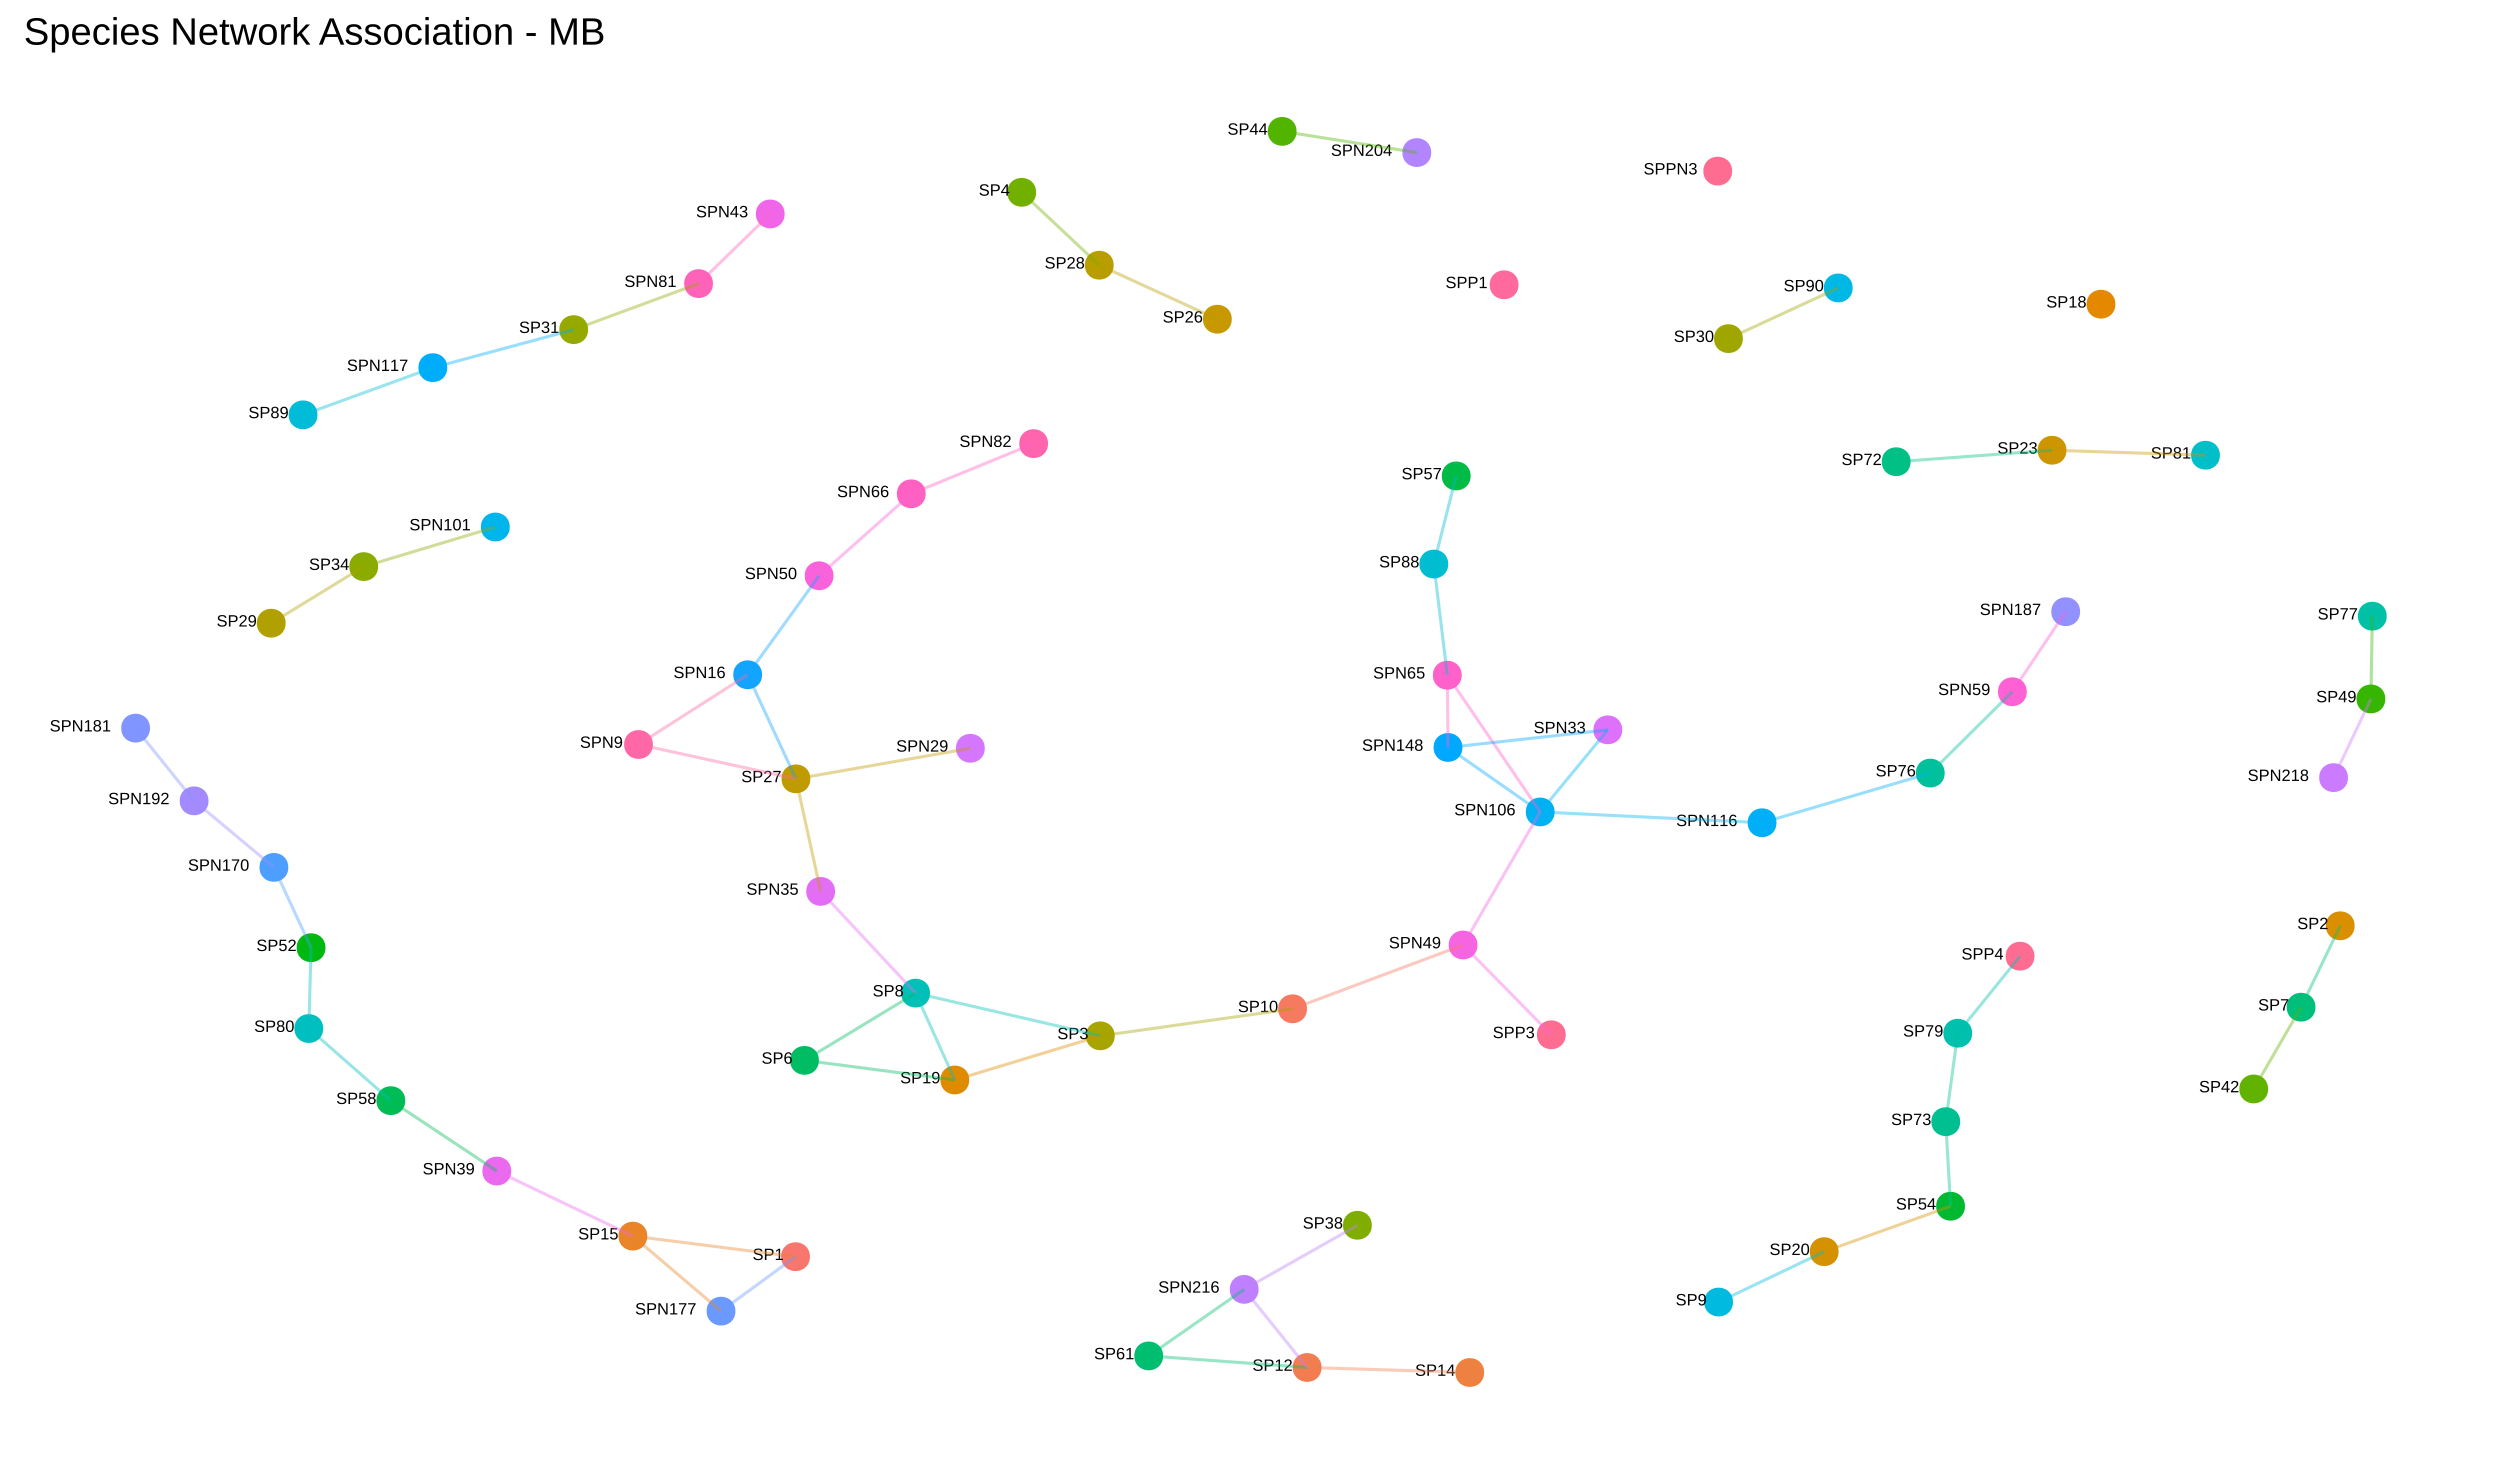 <?xml version="1.0" encoding="UTF-8"?>
<svg xmlns="http://www.w3.org/2000/svg" xmlns:xlink="http://www.w3.org/1999/xlink" width="864pt" height="504pt" viewBox="0 0 864 504" version="1.1">
<defs>
<g>
<symbol overflow="visible" id="glyph0-0">
<path style="stroke:none;" d="M 0.188 0 L 0.188 -3.797 L 1.703 -3.797 L 1.703 0 Z M 0.375 -0.188 L 1.516 -0.188 L 1.516 -3.609 L 0.375 -3.609 Z M 0.375 -0.188 "/>
</symbol>
<symbol overflow="visible" id="glyph0-1">
<path style="stroke:none;" d="M 3.531 -1.078 C 3.531 -0.91 3.5 -0.758 3.438 -0.625 C 3.375 -0.488 3.273 -0.367 3.141 -0.266 C 3.004 -0.16 2.832 -0.078 2.625 -0.016 C 2.426 0.035 2.191 0.062 1.922 0.062 C 1.43 0.062 1.051 -0.02 0.781 -0.188 C 0.508 -0.363 0.336 -0.613 0.266 -0.938 L 0.766 -1.047 C 0.797 -0.941 0.836 -0.848 0.891 -0.766 C 0.941 -0.68 1.016 -0.609 1.109 -0.547 C 1.203 -0.484 1.316 -0.438 1.453 -0.406 C 1.586 -0.375 1.75 -0.359 1.938 -0.359 C 2.094 -0.359 2.234 -0.367 2.359 -0.391 C 2.492 -0.422 2.609 -0.461 2.703 -0.516 C 2.797 -0.578 2.867 -0.648 2.922 -0.734 C 2.973 -0.828 3 -0.93 3 -1.047 C 3 -1.18 2.969 -1.285 2.906 -1.359 C 2.852 -1.441 2.773 -1.508 2.672 -1.562 C 2.566 -1.613 2.441 -1.656 2.297 -1.688 C 2.148 -1.727 1.988 -1.77 1.812 -1.812 C 1.695 -1.832 1.582 -1.852 1.469 -1.875 C 1.363 -1.906 1.258 -1.941 1.156 -1.984 C 1.062 -2.023 0.969 -2.07 0.875 -2.125 C 0.789 -2.176 0.711 -2.238 0.641 -2.312 C 0.578 -2.395 0.523 -2.484 0.484 -2.578 C 0.453 -2.68 0.438 -2.797 0.438 -2.922 C 0.438 -3.109 0.473 -3.266 0.547 -3.391 C 0.629 -3.523 0.734 -3.633 0.859 -3.719 C 0.992 -3.812 1.148 -3.875 1.328 -3.906 C 1.516 -3.945 1.711 -3.969 1.922 -3.969 C 2.172 -3.969 2.379 -3.945 2.547 -3.906 C 2.723 -3.875 2.867 -3.816 2.984 -3.734 C 3.098 -3.66 3.191 -3.566 3.266 -3.453 C 3.336 -3.348 3.395 -3.223 3.438 -3.078 L 2.922 -2.984 C 2.891 -3.078 2.848 -3.16 2.797 -3.234 C 2.754 -3.305 2.691 -3.367 2.609 -3.422 C 2.535 -3.473 2.441 -3.508 2.328 -3.531 C 2.211 -3.562 2.078 -3.578 1.922 -3.578 C 1.742 -3.578 1.594 -3.555 1.469 -3.516 C 1.344 -3.484 1.242 -3.441 1.172 -3.391 C 1.098 -3.336 1.039 -3.27 1 -3.188 C 0.969 -3.113 0.953 -3.035 0.953 -2.953 C 0.953 -2.836 0.984 -2.738 1.047 -2.656 C 1.109 -2.582 1.188 -2.52 1.281 -2.469 C 1.383 -2.426 1.5 -2.383 1.625 -2.344 C 1.758 -2.312 1.898 -2.281 2.047 -2.25 C 2.172 -2.219 2.289 -2.188 2.406 -2.156 C 2.531 -2.133 2.645 -2.102 2.75 -2.062 C 2.863 -2.02 2.969 -1.973 3.062 -1.922 C 3.156 -1.867 3.234 -1.801 3.297 -1.719 C 3.367 -1.645 3.426 -1.555 3.469 -1.453 C 3.508 -1.348 3.531 -1.223 3.531 -1.078 Z M 3.531 -1.078 "/>
</symbol>
<symbol overflow="visible" id="glyph0-2">
<path style="stroke:none;" d="M 3.5 -2.734 C 3.5 -2.566 3.469 -2.406 3.406 -2.25 C 3.352 -2.102 3.27 -1.977 3.156 -1.875 C 3.039 -1.77 2.898 -1.688 2.734 -1.625 C 2.566 -1.562 2.367 -1.531 2.141 -1.531 L 1 -1.531 L 1 0 L 0.469 0 L 0.469 -3.906 L 2.109 -3.906 C 2.336 -3.906 2.539 -3.879 2.719 -3.828 C 2.895 -3.773 3.039 -3.695 3.156 -3.594 C 3.27 -3.488 3.352 -3.363 3.406 -3.219 C 3.469 -3.07 3.5 -2.91 3.5 -2.734 Z M 2.953 -2.734 C 2.953 -2.984 2.875 -3.172 2.719 -3.297 C 2.57 -3.422 2.348 -3.484 2.047 -3.484 L 1 -3.484 L 1 -1.938 L 2.078 -1.938 C 2.379 -1.938 2.598 -2.004 2.734 -2.141 C 2.879 -2.273 2.953 -2.473 2.953 -2.734 Z M 2.953 -2.734 "/>
</symbol>
<symbol overflow="visible" id="glyph0-3">
<path style="stroke:none;" d="M 0.438 0 L 0.438 -0.422 L 1.438 -0.422 L 1.438 -3.438 L 0.547 -2.812 L 0.547 -3.281 L 1.469 -3.906 L 1.938 -3.906 L 1.938 -0.422 L 2.891 -0.422 L 2.891 0 Z M 0.438 0 "/>
</symbol>
<symbol overflow="visible" id="glyph0-4">
<path style="stroke:none;" d="M 2.938 -1.953 C 2.938 -1.578 2.898 -1.258 2.828 -1 C 2.766 -0.75 2.672 -0.547 2.547 -0.391 C 2.422 -0.234 2.273 -0.117 2.109 -0.047 C 1.941 0.023 1.766 0.062 1.578 0.062 C 1.379 0.062 1.195 0.023 1.031 -0.047 C 0.875 -0.117 0.734 -0.234 0.609 -0.391 C 0.492 -0.547 0.398 -0.75 0.328 -1 C 0.254 -1.258 0.219 -1.578 0.219 -1.953 C 0.219 -2.348 0.254 -2.676 0.328 -2.938 C 0.398 -3.195 0.492 -3.398 0.609 -3.547 C 0.734 -3.703 0.879 -3.812 1.047 -3.875 C 1.211 -3.938 1.395 -3.969 1.594 -3.969 C 1.781 -3.969 1.953 -3.938 2.109 -3.875 C 2.273 -3.812 2.422 -3.703 2.547 -3.547 C 2.672 -3.398 2.766 -3.195 2.828 -2.938 C 2.898 -2.676 2.938 -2.348 2.938 -1.953 Z M 2.438 -1.953 C 2.438 -2.266 2.414 -2.523 2.375 -2.734 C 2.344 -2.941 2.289 -3.102 2.219 -3.219 C 2.145 -3.344 2.055 -3.43 1.953 -3.484 C 1.848 -3.535 1.727 -3.562 1.594 -3.562 C 1.445 -3.562 1.32 -3.535 1.219 -3.484 C 1.113 -3.43 1.023 -3.344 0.953 -3.219 C 0.879 -3.102 0.82 -2.941 0.781 -2.734 C 0.75 -2.523 0.734 -2.266 0.734 -1.953 C 0.734 -1.66 0.75 -1.41 0.781 -1.203 C 0.82 -0.992 0.879 -0.828 0.953 -0.703 C 1.023 -0.578 1.113 -0.488 1.219 -0.438 C 1.32 -0.383 1.441 -0.359 1.578 -0.359 C 1.711 -0.359 1.832 -0.383 1.938 -0.438 C 2.039 -0.488 2.129 -0.578 2.203 -0.703 C 2.273 -0.828 2.332 -0.992 2.375 -1.203 C 2.414 -1.41 2.438 -1.66 2.438 -1.953 Z M 2.438 -1.953 "/>
</symbol>
<symbol overflow="visible" id="glyph0-5">
<path style="stroke:none;" d="M 0.281 0 L 0.281 -0.359 C 0.375 -0.566 0.488 -0.754 0.625 -0.922 C 0.758 -1.086 0.898 -1.238 1.047 -1.375 C 1.203 -1.508 1.352 -1.633 1.5 -1.75 C 1.656 -1.863 1.789 -1.977 1.906 -2.094 C 2.02 -2.207 2.113 -2.328 2.188 -2.453 C 2.258 -2.578 2.297 -2.719 2.297 -2.875 C 2.297 -2.988 2.281 -3.086 2.25 -3.172 C 2.219 -3.254 2.172 -3.32 2.109 -3.375 C 2.047 -3.438 1.969 -3.484 1.875 -3.516 C 1.789 -3.547 1.695 -3.562 1.594 -3.562 C 1.488 -3.562 1.391 -3.547 1.297 -3.516 C 1.211 -3.492 1.133 -3.453 1.062 -3.391 C 1 -3.336 0.945 -3.27 0.906 -3.188 C 0.863 -3.102 0.832 -3.008 0.812 -2.906 L 0.312 -2.953 C 0.32 -3.086 0.359 -3.219 0.422 -3.344 C 0.484 -3.469 0.566 -3.578 0.672 -3.672 C 0.785 -3.766 0.914 -3.836 1.062 -3.891 C 1.219 -3.941 1.395 -3.969 1.594 -3.969 C 1.781 -3.969 1.945 -3.941 2.094 -3.891 C 2.25 -3.848 2.379 -3.781 2.484 -3.688 C 2.598 -3.602 2.68 -3.492 2.734 -3.359 C 2.785 -3.223 2.812 -3.07 2.812 -2.906 C 2.812 -2.77 2.785 -2.641 2.734 -2.516 C 2.691 -2.398 2.629 -2.289 2.547 -2.188 C 2.473 -2.082 2.383 -1.977 2.281 -1.875 C 2.176 -1.77 2.066 -1.672 1.953 -1.578 C 1.836 -1.484 1.723 -1.391 1.609 -1.297 C 1.492 -1.203 1.383 -1.109 1.281 -1.016 C 1.188 -0.922 1.098 -0.82 1.016 -0.719 C 0.941 -0.625 0.879 -0.523 0.828 -0.422 L 2.875 -0.422 L 2.875 0 Z M 0.281 0 "/>
</symbol>
<symbol overflow="visible" id="glyph0-6">
<path style="stroke:none;" d="M 2.453 -0.891 L 2.453 0 L 1.969 0 L 1.969 -0.891 L 0.125 -0.891 L 0.125 -1.281 L 1.922 -3.906 L 2.453 -3.906 L 2.453 -1.281 L 3 -1.281 L 3 -0.891 Z M 1.969 -3.344 C 1.969 -3.332 1.957 -3.312 1.938 -3.281 C 1.926 -3.258 1.91 -3.234 1.891 -3.203 C 1.879 -3.172 1.863 -3.133 1.844 -3.094 C 1.82 -3.062 1.801 -3.035 1.781 -3.016 L 0.781 -1.547 C 0.77 -1.523 0.754 -1.504 0.734 -1.484 C 0.723 -1.461 0.707 -1.438 0.688 -1.406 C 0.664 -1.383 0.645 -1.359 0.625 -1.328 C 0.613 -1.305 0.602 -1.289 0.594 -1.281 L 1.969 -1.281 Z M 1.969 -3.344 "/>
</symbol>
<symbol overflow="visible" id="glyph0-7">
<path style="stroke:none;" d="M 2.922 -1.281 C 2.922 -1.082 2.891 -0.898 2.828 -0.734 C 2.773 -0.566 2.688 -0.426 2.562 -0.312 C 2.445 -0.195 2.301 -0.102 2.125 -0.031 C 1.957 0.031 1.758 0.062 1.531 0.062 C 1.332 0.062 1.156 0.035 1 -0.016 C 0.844 -0.066 0.711 -0.133 0.609 -0.219 C 0.504 -0.301 0.422 -0.398 0.359 -0.516 C 0.297 -0.629 0.254 -0.75 0.234 -0.875 L 0.734 -0.938 C 0.754 -0.863 0.781 -0.789 0.812 -0.719 C 0.852 -0.645 0.906 -0.582 0.969 -0.531 C 1.031 -0.477 1.109 -0.438 1.203 -0.406 C 1.297 -0.375 1.41 -0.359 1.547 -0.359 C 1.672 -0.359 1.785 -0.375 1.891 -0.406 C 2.004 -0.445 2.098 -0.504 2.172 -0.578 C 2.242 -0.66 2.301 -0.758 2.344 -0.875 C 2.383 -0.988 2.406 -1.117 2.406 -1.266 C 2.406 -1.379 2.383 -1.488 2.344 -1.594 C 2.301 -1.695 2.242 -1.785 2.172 -1.859 C 2.109 -1.93 2.023 -1.988 1.922 -2.031 C 1.816 -2.07 1.695 -2.094 1.562 -2.094 C 1.477 -2.094 1.398 -2.082 1.328 -2.062 C 1.254 -2.051 1.188 -2.031 1.125 -2 C 1.07 -1.977 1.02 -1.945 0.969 -1.906 C 0.914 -1.875 0.867 -1.844 0.828 -1.812 L 0.344 -1.812 L 0.469 -3.906 L 2.703 -3.906 L 2.703 -3.484 L 0.922 -3.484 L 0.859 -2.25 C 0.941 -2.312 1.051 -2.367 1.188 -2.422 C 1.32 -2.473 1.477 -2.5 1.656 -2.5 C 1.852 -2.5 2.031 -2.469 2.188 -2.406 C 2.344 -2.344 2.473 -2.258 2.578 -2.156 C 2.691 -2.051 2.773 -1.922 2.828 -1.766 C 2.891 -1.617 2.922 -1.457 2.922 -1.281 Z M 2.922 -1.281 "/>
</symbol>
<symbol overflow="visible" id="glyph0-8">
<path style="stroke:none;" d="M 2.922 -1.094 C 2.922 -0.926 2.891 -0.77 2.828 -0.625 C 2.773 -0.488 2.695 -0.367 2.594 -0.266 C 2.488 -0.16 2.348 -0.078 2.172 -0.016 C 2.004 0.035 1.805 0.062 1.578 0.062 C 1.348 0.062 1.148 0.035 0.984 -0.016 C 0.816 -0.078 0.676 -0.16 0.562 -0.266 C 0.457 -0.367 0.379 -0.488 0.328 -0.625 C 0.273 -0.77 0.25 -0.922 0.25 -1.078 C 0.25 -1.223 0.27 -1.352 0.312 -1.469 C 0.352 -1.582 0.41 -1.676 0.484 -1.75 C 0.555 -1.832 0.641 -1.895 0.734 -1.938 C 0.828 -1.988 0.926 -2.023 1.031 -2.047 L 1.031 -2.062 C 0.914 -2.082 0.816 -2.117 0.734 -2.172 C 0.648 -2.234 0.578 -2.305 0.516 -2.391 C 0.461 -2.473 0.422 -2.562 0.391 -2.656 C 0.359 -2.758 0.344 -2.863 0.344 -2.969 C 0.344 -3.102 0.367 -3.227 0.422 -3.344 C 0.473 -3.469 0.551 -3.578 0.656 -3.672 C 0.758 -3.766 0.883 -3.836 1.031 -3.891 C 1.188 -3.941 1.367 -3.969 1.578 -3.969 C 1.785 -3.969 1.969 -3.941 2.125 -3.891 C 2.281 -3.836 2.41 -3.766 2.516 -3.672 C 2.617 -3.578 2.691 -3.469 2.734 -3.344 C 2.785 -3.227 2.812 -3.102 2.812 -2.969 C 2.812 -2.852 2.797 -2.742 2.766 -2.641 C 2.742 -2.547 2.703 -2.457 2.641 -2.375 C 2.578 -2.301 2.504 -2.234 2.422 -2.172 C 2.336 -2.117 2.238 -2.082 2.125 -2.062 L 2.125 -2.047 C 2.238 -2.035 2.344 -2.004 2.438 -1.953 C 2.531 -1.898 2.613 -1.832 2.688 -1.75 C 2.758 -1.676 2.816 -1.582 2.859 -1.469 C 2.898 -1.352 2.922 -1.227 2.922 -1.094 Z M 2.297 -2.938 C 2.297 -3.031 2.281 -3.117 2.25 -3.203 C 2.227 -3.285 2.188 -3.352 2.125 -3.406 C 2.07 -3.469 2 -3.516 1.906 -3.547 C 1.82 -3.578 1.711 -3.594 1.578 -3.594 C 1.441 -3.594 1.328 -3.578 1.234 -3.547 C 1.148 -3.516 1.078 -3.469 1.016 -3.406 C 0.953 -3.352 0.906 -3.285 0.875 -3.203 C 0.852 -3.117 0.844 -3.031 0.844 -2.938 C 0.844 -2.852 0.852 -2.77 0.875 -2.688 C 0.895 -2.613 0.93 -2.539 0.984 -2.469 C 1.047 -2.406 1.125 -2.352 1.219 -2.312 C 1.312 -2.27 1.43 -2.25 1.578 -2.25 C 1.734 -2.25 1.859 -2.27 1.953 -2.312 C 2.047 -2.352 2.117 -2.406 2.172 -2.469 C 2.223 -2.539 2.254 -2.613 2.266 -2.688 C 2.285 -2.77 2.297 -2.852 2.297 -2.938 Z M 2.391 -1.141 C 2.391 -1.234 2.375 -1.32 2.344 -1.406 C 2.32 -1.5 2.281 -1.578 2.219 -1.641 C 2.156 -1.711 2.07 -1.77 1.969 -1.812 C 1.863 -1.852 1.734 -1.875 1.578 -1.875 C 1.43 -1.875 1.305 -1.852 1.203 -1.812 C 1.098 -1.77 1.016 -1.711 0.953 -1.641 C 0.891 -1.578 0.844 -1.5 0.812 -1.406 C 0.781 -1.312 0.766 -1.219 0.766 -1.125 C 0.766 -1.008 0.781 -0.898 0.812 -0.797 C 0.844 -0.703 0.891 -0.617 0.953 -0.547 C 1.016 -0.473 1.098 -0.414 1.203 -0.375 C 1.305 -0.332 1.438 -0.312 1.594 -0.312 C 1.738 -0.312 1.863 -0.332 1.969 -0.375 C 2.07 -0.414 2.156 -0.473 2.219 -0.547 C 2.281 -0.617 2.32 -0.703 2.344 -0.797 C 2.375 -0.898 2.391 -1.016 2.391 -1.141 Z M 2.391 -1.141 "/>
</symbol>
<symbol overflow="visible" id="glyph0-9">
<path style="stroke:none;" d="M 2.891 -2.031 C 2.891 -1.688 2.859 -1.383 2.797 -1.125 C 2.734 -0.863 2.641 -0.645 2.516 -0.469 C 2.391 -0.289 2.238 -0.156 2.062 -0.062 C 1.895 0.02 1.703 0.062 1.484 0.062 C 1.328 0.062 1.188 0.047 1.062 0.016 C 0.945 -0.016 0.844 -0.062 0.75 -0.125 C 0.656 -0.195 0.57 -0.285 0.5 -0.391 C 0.438 -0.492 0.383 -0.617 0.344 -0.766 L 0.828 -0.828 C 0.879 -0.66 0.957 -0.535 1.062 -0.453 C 1.176 -0.379 1.316 -0.344 1.484 -0.344 C 1.617 -0.344 1.742 -0.375 1.859 -0.438 C 1.973 -0.5 2.066 -0.594 2.141 -0.719 C 2.223 -0.852 2.285 -1.016 2.328 -1.203 C 2.367 -1.398 2.395 -1.629 2.406 -1.891 C 2.363 -1.805 2.305 -1.727 2.234 -1.656 C 2.172 -1.582 2.094 -1.52 2 -1.469 C 1.914 -1.426 1.82 -1.391 1.719 -1.359 C 1.625 -1.336 1.523 -1.328 1.422 -1.328 C 1.242 -1.328 1.082 -1.359 0.938 -1.422 C 0.801 -1.492 0.68 -1.586 0.578 -1.703 C 0.484 -1.816 0.406 -1.953 0.344 -2.109 C 0.289 -2.273 0.266 -2.457 0.266 -2.656 C 0.266 -2.852 0.289 -3.035 0.344 -3.203 C 0.406 -3.367 0.492 -3.504 0.609 -3.609 C 0.723 -3.723 0.859 -3.812 1.016 -3.875 C 1.18 -3.938 1.363 -3.969 1.562 -3.969 C 2 -3.969 2.328 -3.805 2.547 -3.484 C 2.773 -3.16 2.891 -2.676 2.891 -2.031 Z M 2.344 -2.516 C 2.344 -2.66 2.328 -2.797 2.297 -2.922 C 2.266 -3.055 2.211 -3.172 2.141 -3.266 C 2.078 -3.359 1.992 -3.43 1.891 -3.484 C 1.797 -3.535 1.68 -3.562 1.547 -3.562 C 1.43 -3.562 1.32 -3.539 1.219 -3.5 C 1.125 -3.457 1.047 -3.395 0.984 -3.312 C 0.922 -3.238 0.867 -3.145 0.828 -3.031 C 0.797 -2.914 0.781 -2.789 0.781 -2.656 C 0.781 -2.52 0.797 -2.395 0.828 -2.281 C 0.859 -2.176 0.906 -2.082 0.969 -2 C 1.031 -1.914 1.109 -1.848 1.203 -1.797 C 1.305 -1.754 1.422 -1.734 1.547 -1.734 C 1.641 -1.734 1.734 -1.75 1.828 -1.781 C 1.922 -1.812 2.004 -1.859 2.078 -1.922 C 2.16 -1.984 2.223 -2.062 2.266 -2.156 C 2.316 -2.258 2.344 -2.379 2.344 -2.516 Z M 2.344 -2.516 "/>
</symbol>
<symbol overflow="visible" id="glyph0-10">
<path style="stroke:none;" d="M 2.906 -1.078 C 2.906 -0.898 2.875 -0.738 2.812 -0.594 C 2.758 -0.457 2.676 -0.336 2.562 -0.234 C 2.457 -0.141 2.32 -0.066 2.156 -0.016 C 1.988 0.035 1.797 0.062 1.578 0.062 C 1.336 0.062 1.133 0.031 0.969 -0.031 C 0.801 -0.094 0.664 -0.172 0.562 -0.266 C 0.457 -0.367 0.375 -0.484 0.312 -0.609 C 0.258 -0.734 0.227 -0.863 0.219 -1 L 0.734 -1.047 C 0.742 -0.941 0.77 -0.848 0.812 -0.766 C 0.852 -0.68 0.906 -0.609 0.969 -0.547 C 1.039 -0.484 1.125 -0.438 1.219 -0.406 C 1.32 -0.375 1.441 -0.359 1.578 -0.359 C 1.836 -0.359 2.035 -0.422 2.172 -0.547 C 2.316 -0.672 2.391 -0.852 2.391 -1.094 C 2.391 -1.238 2.359 -1.352 2.297 -1.438 C 2.234 -1.531 2.156 -1.598 2.062 -1.641 C 1.969 -1.691 1.863 -1.727 1.75 -1.75 C 1.633 -1.77 1.531 -1.781 1.438 -1.781 L 1.156 -1.781 L 1.156 -2.203 L 1.422 -2.203 C 1.516 -2.203 1.613 -2.211 1.719 -2.234 C 1.82 -2.254 1.914 -2.289 2 -2.344 C 2.082 -2.395 2.148 -2.461 2.203 -2.547 C 2.266 -2.641 2.297 -2.75 2.297 -2.875 C 2.297 -3.094 2.234 -3.258 2.109 -3.375 C 1.984 -3.5 1.801 -3.562 1.562 -3.562 C 1.344 -3.562 1.16 -3.504 1.016 -3.391 C 0.879 -3.273 0.801 -3.113 0.781 -2.906 L 0.281 -2.953 C 0.301 -3.117 0.348 -3.266 0.422 -3.391 C 0.492 -3.523 0.586 -3.633 0.703 -3.719 C 0.816 -3.801 0.945 -3.863 1.094 -3.906 C 1.238 -3.945 1.395 -3.969 1.562 -3.969 C 1.781 -3.969 1.969 -3.941 2.125 -3.891 C 2.281 -3.836 2.406 -3.766 2.5 -3.672 C 2.602 -3.578 2.68 -3.469 2.734 -3.344 C 2.785 -3.219 2.812 -3.082 2.812 -2.938 C 2.812 -2.82 2.789 -2.711 2.75 -2.609 C 2.719 -2.516 2.672 -2.426 2.609 -2.344 C 2.547 -2.258 2.461 -2.188 2.359 -2.125 C 2.254 -2.07 2.129 -2.035 1.984 -2.016 L 1.984 -2 C 2.141 -1.977 2.273 -1.941 2.391 -1.891 C 2.516 -1.836 2.613 -1.77 2.688 -1.688 C 2.758 -1.602 2.812 -1.508 2.844 -1.406 C 2.883 -1.301 2.906 -1.191 2.906 -1.078 Z M 2.906 -1.078 "/>
</symbol>
<symbol overflow="visible" id="glyph0-11">
<path style="stroke:none;" d="M 2.906 -1.281 C 2.906 -1.082 2.879 -0.898 2.828 -0.734 C 2.773 -0.578 2.695 -0.438 2.594 -0.312 C 2.488 -0.195 2.352 -0.102 2.188 -0.031 C 2.031 0.031 1.852 0.062 1.656 0.062 C 1.426 0.062 1.223 0.02 1.047 -0.062 C 0.879 -0.156 0.738 -0.285 0.625 -0.453 C 0.508 -0.617 0.422 -0.816 0.359 -1.047 C 0.305 -1.285 0.281 -1.555 0.281 -1.859 C 0.281 -2.211 0.312 -2.52 0.375 -2.781 C 0.445 -3.039 0.539 -3.258 0.656 -3.438 C 0.781 -3.613 0.926 -3.742 1.094 -3.828 C 1.27 -3.922 1.469 -3.969 1.688 -3.969 C 1.82 -3.969 1.945 -3.953 2.062 -3.922 C 2.176 -3.898 2.281 -3.859 2.375 -3.797 C 2.477 -3.734 2.562 -3.648 2.625 -3.547 C 2.695 -3.441 2.758 -3.316 2.812 -3.172 L 2.328 -3.094 C 2.273 -3.258 2.191 -3.379 2.078 -3.453 C 1.961 -3.523 1.832 -3.562 1.688 -3.562 C 1.551 -3.562 1.426 -3.531 1.312 -3.469 C 1.195 -3.406 1.098 -3.305 1.016 -3.172 C 0.941 -3.047 0.883 -2.883 0.844 -2.688 C 0.801 -2.5 0.781 -2.273 0.781 -2.016 C 0.875 -2.18 1.004 -2.305 1.172 -2.391 C 1.336 -2.484 1.523 -2.531 1.734 -2.531 C 1.91 -2.531 2.07 -2.5 2.219 -2.438 C 2.363 -2.383 2.488 -2.301 2.594 -2.188 C 2.695 -2.082 2.773 -1.953 2.828 -1.797 C 2.879 -1.641 2.906 -1.469 2.906 -1.281 Z M 2.406 -1.266 C 2.406 -1.391 2.391 -1.504 2.359 -1.609 C 2.328 -1.723 2.273 -1.816 2.203 -1.891 C 2.141 -1.973 2.055 -2.035 1.953 -2.078 C 1.859 -2.117 1.742 -2.141 1.609 -2.141 C 1.523 -2.141 1.438 -2.125 1.344 -2.094 C 1.25 -2.07 1.164 -2.031 1.094 -1.969 C 1.02 -1.914 0.957 -1.836 0.906 -1.734 C 0.852 -1.641 0.828 -1.52 0.828 -1.375 C 0.828 -1.227 0.848 -1.094 0.891 -0.969 C 0.93 -0.844 0.984 -0.734 1.047 -0.641 C 1.117 -0.555 1.203 -0.484 1.297 -0.422 C 1.398 -0.367 1.516 -0.344 1.641 -0.344 C 1.754 -0.344 1.859 -0.363 1.953 -0.406 C 2.047 -0.445 2.125 -0.504 2.188 -0.578 C 2.258 -0.66 2.312 -0.758 2.344 -0.875 C 2.383 -0.988 2.406 -1.117 2.406 -1.266 Z M 2.406 -1.266 "/>
</symbol>
<symbol overflow="visible" id="glyph0-12">
<path style="stroke:none;" d="M 2.875 -3.5 C 2.676 -3.207 2.492 -2.922 2.328 -2.641 C 2.172 -2.367 2.031 -2.094 1.906 -1.812 C 1.789 -1.531 1.695 -1.238 1.625 -0.938 C 1.562 -0.645 1.531 -0.332 1.531 0 L 1.016 0 C 1.016 -0.312 1.051 -0.617 1.125 -0.922 C 1.195 -1.223 1.297 -1.516 1.422 -1.797 C 1.547 -2.086 1.691 -2.375 1.859 -2.656 C 2.023 -2.938 2.203 -3.211 2.391 -3.484 L 0.297 -3.484 L 0.297 -3.906 L 2.875 -3.906 Z M 2.875 -3.5 "/>
</symbol>
<symbol overflow="visible" id="glyph0-13">
<path style="stroke:none;" d="M 3 0 L 0.906 -3.328 C 0.914 -3.242 0.922 -3.156 0.922 -3.062 C 0.93 -2.988 0.938 -2.91 0.938 -2.828 C 0.938 -2.742 0.938 -2.664 0.938 -2.594 L 0.938 0 L 0.469 0 L 0.469 -3.906 L 1.078 -3.906 L 3.203 -0.562 C 3.191 -0.645 3.188 -0.734 3.188 -0.828 C 3.176 -0.91 3.172 -0.992 3.172 -1.078 C 3.172 -1.172 3.172 -1.258 3.172 -1.344 L 3.172 -3.906 L 3.641 -3.906 L 3.641 0 Z M 3 0 "/>
</symbol>
<symbol overflow="visible" id="glyph1-0">
<path style="stroke:none;" d="M 0.438 0 L 0.438 -8.797 L 3.953 -8.797 L 3.953 0 Z M 0.875 -0.438 L 3.5 -0.438 L 3.5 -8.359 L 0.875 -8.359 Z M 0.875 -0.438 "/>
</symbol>
<symbol overflow="visible" id="glyph1-1">
<path style="stroke:none;" d="M 8.203 -2.516 C 8.203 -2.129 8.125 -1.773 7.969 -1.453 C 7.82 -1.129 7.594 -0.848 7.281 -0.609 C 6.977 -0.379 6.594 -0.195 6.125 -0.062 C 5.656 0.062 5.098 0.125 4.453 0.125 C 3.316 0.125 2.43 -0.07 1.797 -0.469 C 1.172 -0.863 0.77 -1.43 0.594 -2.172 L 1.797 -2.422 C 1.848 -2.18 1.938 -1.961 2.062 -1.766 C 2.188 -1.578 2.352 -1.41 2.562 -1.266 C 2.781 -1.129 3.047 -1.02 3.359 -0.938 C 3.672 -0.863 4.051 -0.828 4.5 -0.828 C 4.863 -0.828 5.195 -0.859 5.5 -0.922 C 5.801 -0.984 6.062 -1.078 6.281 -1.203 C 6.5 -1.336 6.672 -1.504 6.797 -1.703 C 6.922 -1.91 6.984 -2.156 6.984 -2.438 C 6.984 -2.738 6.914 -2.977 6.781 -3.156 C 6.645 -3.344 6.453 -3.492 6.203 -3.609 C 5.961 -3.734 5.672 -3.836 5.328 -3.922 C 4.992 -4.004 4.617 -4.094 4.203 -4.188 C 3.953 -4.25 3.695 -4.312 3.438 -4.375 C 3.188 -4.438 2.941 -4.516 2.703 -4.609 C 2.473 -4.703 2.254 -4.812 2.047 -4.938 C 1.836 -5.062 1.656 -5.207 1.5 -5.375 C 1.352 -5.551 1.238 -5.754 1.156 -5.984 C 1.07 -6.223 1.031 -6.488 1.031 -6.781 C 1.031 -7.219 1.113 -7.586 1.281 -7.891 C 1.457 -8.203 1.695 -8.457 2 -8.656 C 2.312 -8.852 2.676 -8.992 3.094 -9.078 C 3.52 -9.172 3.977 -9.219 4.469 -9.219 C 5.031 -9.219 5.508 -9.172 5.906 -9.078 C 6.312 -8.992 6.648 -8.863 6.922 -8.688 C 7.203 -8.508 7.426 -8.289 7.594 -8.031 C 7.758 -7.77 7.891 -7.469 7.984 -7.125 L 6.781 -6.922 C 6.719 -7.141 6.629 -7.332 6.516 -7.5 C 6.398 -7.676 6.25 -7.82 6.062 -7.938 C 5.883 -8.051 5.66 -8.141 5.391 -8.203 C 5.129 -8.266 4.82 -8.297 4.469 -8.297 C 4.039 -8.297 3.68 -8.254 3.391 -8.172 C 3.109 -8.098 2.879 -7.992 2.703 -7.859 C 2.535 -7.734 2.41 -7.582 2.328 -7.406 C 2.254 -7.238 2.219 -7.055 2.219 -6.859 C 2.219 -6.586 2.285 -6.363 2.422 -6.188 C 2.555 -6.008 2.738 -5.863 2.969 -5.75 C 3.207 -5.633 3.477 -5.535 3.781 -5.453 C 4.082 -5.379 4.406 -5.305 4.75 -5.234 C 5.031 -5.16 5.312 -5.094 5.594 -5.031 C 5.875 -4.969 6.141 -4.891 6.391 -4.797 C 6.641 -4.703 6.875 -4.594 7.094 -4.469 C 7.32 -4.344 7.516 -4.188 7.672 -4 C 7.836 -3.82 7.969 -3.609 8.062 -3.359 C 8.156 -3.117 8.203 -2.836 8.203 -2.516 Z M 8.203 -2.516 "/>
</symbol>
<symbol overflow="visible" id="glyph1-2">
<path style="stroke:none;" d="M 6.781 -3.516 C 6.781 -2.992 6.738 -2.508 6.656 -2.062 C 6.57 -1.613 6.43 -1.227 6.234 -0.906 C 6.035 -0.582 5.77 -0.328 5.438 -0.141 C 5.102 0.035 4.695 0.125 4.219 0.125 C 3.719 0.125 3.281 0.031 2.906 -0.156 C 2.539 -0.344 2.258 -0.648 2.062 -1.078 L 2.031 -1.078 C 2.031 -1.066 2.031 -1.023 2.031 -0.953 C 2.031 -0.891 2.031 -0.805 2.031 -0.703 C 2.039 -0.598 2.047 -0.484 2.047 -0.359 C 2.047 -0.234 2.047 -0.109 2.047 0.016 L 2.047 2.734 L 0.891 2.734 L 0.891 -5.547 C 0.891 -5.711 0.891 -5.875 0.891 -6.031 C 0.891 -6.188 0.883 -6.328 0.875 -6.453 C 0.875 -6.578 0.867 -6.688 0.859 -6.781 C 0.859 -6.875 0.852 -6.938 0.844 -6.969 L 1.969 -6.969 C 1.977 -6.957 1.984 -6.91 1.984 -6.828 C 1.992 -6.754 2 -6.66 2 -6.547 C 2.008 -6.441 2.016 -6.328 2.016 -6.203 C 2.023 -6.078 2.031 -5.961 2.031 -5.859 L 2.062 -5.859 C 2.164 -6.078 2.285 -6.266 2.422 -6.422 C 2.566 -6.578 2.727 -6.707 2.906 -6.812 C 3.082 -6.914 3.273 -6.988 3.484 -7.031 C 3.703 -7.07 3.945 -7.094 4.219 -7.094 C 4.695 -7.094 5.102 -7.004 5.438 -6.828 C 5.77 -6.66 6.035 -6.422 6.234 -6.109 C 6.43 -5.797 6.57 -5.422 6.656 -4.984 C 6.738 -4.547 6.781 -4.055 6.781 -3.516 Z M 5.562 -3.5 C 5.562 -3.926 5.535 -4.305 5.484 -4.641 C 5.441 -4.973 5.352 -5.254 5.219 -5.484 C 5.094 -5.723 4.926 -5.898 4.719 -6.016 C 4.508 -6.141 4.242 -6.203 3.922 -6.203 C 3.672 -6.203 3.43 -6.164 3.203 -6.094 C 2.973 -6.02 2.77 -5.879 2.594 -5.672 C 2.426 -5.461 2.289 -5.176 2.188 -4.812 C 2.094 -4.457 2.047 -3.988 2.047 -3.406 C 2.047 -2.906 2.086 -2.484 2.172 -2.141 C 2.254 -1.805 2.375 -1.531 2.531 -1.312 C 2.688 -1.102 2.879 -0.953 3.109 -0.859 C 3.348 -0.773 3.613 -0.734 3.906 -0.734 C 4.227 -0.734 4.492 -0.797 4.703 -0.922 C 4.922 -1.047 5.094 -1.223 5.219 -1.453 C 5.352 -1.691 5.441 -1.984 5.484 -2.328 C 5.535 -2.672 5.562 -3.062 5.562 -3.5 Z M 5.562 -3.5 "/>
</symbol>
<symbol overflow="visible" id="glyph1-3">
<path style="stroke:none;" d="M 1.781 -3.25 C 1.781 -2.875 1.816 -2.531 1.891 -2.219 C 1.961 -1.914 2.078 -1.656 2.234 -1.438 C 2.391 -1.219 2.586 -1.047 2.828 -0.922 C 3.078 -0.797 3.375 -0.734 3.719 -0.734 C 4.227 -0.734 4.633 -0.832 4.938 -1.031 C 5.238 -1.238 5.441 -1.5 5.547 -1.812 L 6.562 -1.516 C 6.488 -1.328 6.383 -1.133 6.25 -0.938 C 6.125 -0.738 5.953 -0.562 5.734 -0.406 C 5.516 -0.25 5.238 -0.117 4.906 -0.016 C 4.582 0.078 4.188 0.125 3.719 0.125 C 2.688 0.125 1.898 -0.18 1.359 -0.797 C 0.828 -1.41 0.562 -2.32 0.562 -3.531 C 0.562 -4.188 0.641 -4.738 0.797 -5.188 C 0.961 -5.645 1.188 -6.016 1.469 -6.297 C 1.758 -6.578 2.094 -6.781 2.469 -6.906 C 2.844 -7.039 3.25 -7.109 3.688 -7.109 C 4.27 -7.109 4.754 -7.008 5.141 -6.812 C 5.535 -6.625 5.852 -6.363 6.094 -6.031 C 6.332 -5.695 6.5 -5.305 6.594 -4.859 C 6.695 -4.41 6.75 -3.922 6.75 -3.391 L 6.75 -3.25 Z M 5.562 -4.125 C 5.488 -4.863 5.297 -5.398 4.984 -5.734 C 4.68 -6.078 4.238 -6.25 3.656 -6.25 C 3.469 -6.25 3.266 -6.219 3.047 -6.156 C 2.836 -6.094 2.641 -5.977 2.453 -5.812 C 2.273 -5.656 2.125 -5.441 2 -5.172 C 1.875 -4.898 1.805 -4.551 1.797 -4.125 Z M 5.562 -4.125 "/>
</symbol>
<symbol overflow="visible" id="glyph1-4">
<path style="stroke:none;" d="M 1.766 -3.516 C 1.766 -3.117 1.797 -2.754 1.859 -2.422 C 1.922 -2.086 2.02 -1.797 2.156 -1.547 C 2.289 -1.305 2.469 -1.117 2.688 -0.984 C 2.914 -0.848 3.195 -0.781 3.531 -0.781 C 3.945 -0.781 4.289 -0.891 4.562 -1.109 C 4.844 -1.336 5.016 -1.688 5.078 -2.156 L 6.25 -2.078 C 6.219 -1.785 6.133 -1.504 6 -1.234 C 5.875 -0.973 5.695 -0.738 5.469 -0.531 C 5.25 -0.332 4.977 -0.172 4.656 -0.047 C 4.344 0.066 3.977 0.125 3.562 0.125 C 3.02 0.125 2.555 0.035 2.172 -0.141 C 1.785 -0.328 1.473 -0.582 1.234 -0.906 C 1.004 -1.238 0.832 -1.625 0.719 -2.062 C 0.613 -2.5 0.562 -2.977 0.562 -3.5 C 0.562 -3.969 0.598 -4.379 0.672 -4.734 C 0.754 -5.098 0.863 -5.41 1 -5.672 C 1.145 -5.941 1.312 -6.164 1.5 -6.344 C 1.688 -6.531 1.891 -6.676 2.109 -6.781 C 2.328 -6.895 2.555 -6.977 2.797 -7.031 C 3.047 -7.082 3.297 -7.109 3.547 -7.109 C 3.941 -7.109 4.289 -7.051 4.594 -6.938 C 4.895 -6.832 5.156 -6.688 5.375 -6.5 C 5.602 -6.312 5.785 -6.086 5.922 -5.828 C 6.055 -5.578 6.156 -5.305 6.219 -5.016 L 5.016 -4.938 C 4.961 -5.32 4.812 -5.629 4.562 -5.859 C 4.32 -6.086 3.973 -6.203 3.516 -6.203 C 3.191 -6.203 2.914 -6.145 2.688 -6.031 C 2.469 -5.914 2.289 -5.75 2.156 -5.531 C 2.02 -5.312 1.922 -5.035 1.859 -4.703 C 1.797 -4.367 1.766 -3.973 1.766 -3.516 Z M 1.766 -3.516 "/>
</symbol>
<symbol overflow="visible" id="glyph1-5">
<path style="stroke:none;" d="M 0.891 -8.453 L 0.891 -9.562 L 2.047 -9.562 L 2.047 -8.453 Z M 0.891 0 L 0.891 -6.969 L 2.047 -6.969 L 2.047 0 Z M 0.891 0 "/>
</symbol>
<symbol overflow="visible" id="glyph1-6">
<path style="stroke:none;" d="M 6.125 -1.922 C 6.125 -1.598 6.062 -1.305 5.938 -1.047 C 5.812 -0.797 5.625 -0.582 5.375 -0.406 C 5.133 -0.227 4.836 -0.094 4.484 0 C 4.141 0.082 3.742 0.125 3.297 0.125 C 2.891 0.125 2.523 0.094 2.203 0.031 C 1.879 -0.031 1.594 -0.129 1.344 -0.266 C 1.102 -0.398 0.898 -0.578 0.734 -0.797 C 0.566 -1.023 0.445 -1.305 0.375 -1.641 L 1.391 -1.844 C 1.492 -1.469 1.695 -1.191 2 -1.016 C 2.312 -0.836 2.742 -0.75 3.297 -0.75 C 3.547 -0.75 3.773 -0.766 3.984 -0.797 C 4.191 -0.836 4.367 -0.898 4.516 -0.984 C 4.672 -1.066 4.789 -1.176 4.875 -1.312 C 4.957 -1.457 5 -1.633 5 -1.844 C 5 -2.051 4.945 -2.223 4.844 -2.359 C 4.75 -2.492 4.613 -2.602 4.438 -2.688 C 4.258 -2.781 4.047 -2.859 3.797 -2.922 C 3.547 -2.992 3.27 -3.07 2.969 -3.156 C 2.688 -3.227 2.406 -3.305 2.125 -3.391 C 1.852 -3.484 1.609 -3.602 1.391 -3.75 C 1.172 -3.906 0.988 -4.094 0.844 -4.312 C 0.707 -4.531 0.641 -4.801 0.641 -5.125 C 0.641 -5.758 0.863 -6.242 1.312 -6.578 C 1.77 -6.91 2.438 -7.078 3.312 -7.078 C 4.082 -7.078 4.691 -6.941 5.141 -6.672 C 5.598 -6.398 5.883 -5.969 6 -5.375 L 4.953 -5.25 C 4.922 -5.426 4.852 -5.578 4.75 -5.703 C 4.645 -5.828 4.52 -5.926 4.375 -6 C 4.227 -6.07 4.062 -6.125 3.875 -6.156 C 3.695 -6.188 3.508 -6.203 3.312 -6.203 C 2.781 -6.203 2.391 -6.125 2.141 -5.969 C 1.891 -5.812 1.766 -5.57 1.766 -5.25 C 1.766 -5.062 1.812 -4.906 1.906 -4.781 C 2 -4.656 2.129 -4.551 2.297 -4.469 C 2.461 -4.383 2.66 -4.312 2.891 -4.25 C 3.129 -4.188 3.383 -4.125 3.656 -4.062 C 3.844 -4.008 4.031 -3.957 4.219 -3.906 C 4.414 -3.852 4.602 -3.785 4.781 -3.703 C 4.969 -3.629 5.141 -3.539 5.297 -3.438 C 5.461 -3.344 5.602 -3.223 5.719 -3.078 C 5.844 -2.941 5.941 -2.773 6.016 -2.578 C 6.086 -2.391 6.125 -2.172 6.125 -1.922 Z M 6.125 -1.922 "/>
</symbol>
<symbol overflow="visible" id="glyph1-7">
<path style="stroke:none;" d=""/>
</symbol>
<symbol overflow="visible" id="glyph1-8">
<path style="stroke:none;" d="M 6.969 0 L 2.109 -7.734 C 2.117 -7.523 2.129 -7.316 2.141 -7.109 C 2.148 -6.93 2.156 -6.742 2.156 -6.547 C 2.164 -6.359 2.172 -6.188 2.172 -6.031 L 2.172 0 L 1.078 0 L 1.078 -9.078 L 2.516 -9.078 L 7.422 -1.297 C 7.41 -1.504 7.398 -1.711 7.391 -1.922 C 7.379 -2.109 7.367 -2.305 7.359 -2.516 C 7.348 -2.734 7.344 -2.938 7.344 -3.125 L 7.344 -9.078 L 8.453 -9.078 L 8.453 0 Z M 6.969 0 "/>
</symbol>
<symbol overflow="visible" id="glyph1-9">
<path style="stroke:none;" d="M 3.578 -0.047 C 3.398 -0.004 3.219 0.031 3.031 0.062 C 2.852 0.094 2.641 0.109 2.391 0.109 C 1.461 0.109 1 -0.414 1 -1.469 L 1 -6.125 L 0.203 -6.125 L 0.203 -6.969 L 1.047 -6.969 L 1.391 -8.531 L 2.172 -8.531 L 2.172 -6.969 L 3.453 -6.969 L 3.453 -6.125 L 2.172 -6.125 L 2.172 -1.734 C 2.172 -1.391 2.223 -1.148 2.328 -1.016 C 2.441 -0.879 2.633 -0.812 2.906 -0.812 C 3.008 -0.812 3.113 -0.82 3.219 -0.844 C 3.332 -0.863 3.453 -0.883 3.578 -0.906 Z M 3.578 -0.047 "/>
</symbol>
<symbol overflow="visible" id="glyph1-10">
<path style="stroke:none;" d="M 7.562 0 L 6.219 0 L 5.109 -4.5 C 5.066 -4.613 5.023 -4.754 4.984 -4.922 C 4.953 -5.098 4.922 -5.27 4.891 -5.438 C 4.848 -5.625 4.805 -5.816 4.766 -6.016 C 4.734 -5.828 4.691 -5.641 4.641 -5.453 C 4.609 -5.285 4.57 -5.113 4.531 -4.938 C 4.488 -4.758 4.453 -4.602 4.422 -4.469 L 3.281 0 L 1.938 0 L -0.016 -6.969 L 1.125 -6.969 L 2.312 -2.234 C 2.344 -2.141 2.367 -2.02 2.391 -1.875 C 2.422 -1.727 2.453 -1.586 2.484 -1.453 C 2.516 -1.297 2.547 -1.129 2.578 -0.953 C 2.617 -1.117 2.656 -1.281 2.688 -1.438 C 2.727 -1.57 2.766 -1.707 2.797 -1.844 C 2.828 -1.977 2.859 -2.094 2.891 -2.188 L 4.156 -6.969 L 5.391 -6.969 L 6.609 -2.188 C 6.641 -2.07 6.672 -1.941 6.703 -1.797 C 6.742 -1.66 6.781 -1.531 6.812 -1.406 C 6.844 -1.258 6.875 -1.109 6.906 -0.953 C 6.945 -1.117 6.984 -1.281 7.016 -1.438 C 7.047 -1.57 7.078 -1.707 7.109 -1.844 C 7.141 -1.988 7.172 -2.117 7.203 -2.234 L 8.438 -6.969 L 9.562 -6.969 Z M 7.562 0 "/>
</symbol>
<symbol overflow="visible" id="glyph1-11">
<path style="stroke:none;" d="M 6.781 -3.5 C 6.781 -2.27 6.508 -1.359 5.969 -0.766 C 5.438 -0.172 4.66 0.125 3.641 0.125 C 3.148 0.125 2.711 0.051 2.328 -0.094 C 1.953 -0.238 1.629 -0.461 1.359 -0.766 C 1.098 -1.066 0.895 -1.441 0.75 -1.891 C 0.613 -2.348 0.547 -2.883 0.547 -3.5 C 0.547 -5.906 1.594 -7.109 3.688 -7.109 C 4.227 -7.109 4.691 -7.031 5.078 -6.875 C 5.473 -6.727 5.797 -6.504 6.047 -6.203 C 6.297 -5.898 6.477 -5.52 6.594 -5.062 C 6.719 -4.613 6.781 -4.094 6.781 -3.5 Z M 5.562 -3.5 C 5.562 -4.039 5.52 -4.484 5.438 -4.828 C 5.352 -5.18 5.227 -5.461 5.062 -5.672 C 4.906 -5.891 4.711 -6.039 4.484 -6.125 C 4.254 -6.207 3.992 -6.25 3.703 -6.25 C 3.398 -6.25 3.129 -6.203 2.891 -6.109 C 2.66 -6.023 2.457 -5.875 2.281 -5.656 C 2.113 -5.445 1.984 -5.164 1.891 -4.812 C 1.805 -4.457 1.766 -4.02 1.766 -3.5 C 1.766 -2.957 1.812 -2.508 1.906 -2.156 C 2.008 -1.801 2.141 -1.516 2.297 -1.297 C 2.461 -1.086 2.66 -0.941 2.891 -0.859 C 3.117 -0.773 3.363 -0.734 3.625 -0.734 C 3.926 -0.734 4.195 -0.773 4.438 -0.859 C 4.676 -0.941 4.879 -1.086 5.047 -1.297 C 5.211 -1.504 5.336 -1.785 5.422 -2.141 C 5.516 -2.504 5.562 -2.957 5.562 -3.5 Z M 5.562 -3.5 "/>
</symbol>
<symbol overflow="visible" id="glyph1-12">
<path style="stroke:none;" d="M 0.922 0 L 0.922 -5.344 C 0.922 -5.488 0.914 -5.641 0.906 -5.797 C 0.906 -5.953 0.898 -6.098 0.891 -6.234 C 0.891 -6.379 0.891 -6.516 0.891 -6.641 C 0.891 -6.766 0.883 -6.875 0.875 -6.969 L 1.969 -6.969 C 1.977 -6.875 1.984 -6.766 1.984 -6.641 C 1.992 -6.516 2 -6.383 2 -6.25 C 2.008 -6.113 2.016 -5.984 2.016 -5.859 C 2.023 -5.734 2.031 -5.629 2.031 -5.547 L 2.047 -5.547 C 2.129 -5.816 2.219 -6.047 2.312 -6.234 C 2.406 -6.43 2.516 -6.594 2.641 -6.719 C 2.766 -6.852 2.91 -6.953 3.078 -7.016 C 3.254 -7.078 3.461 -7.109 3.703 -7.109 C 3.797 -7.109 3.883 -7.098 3.969 -7.078 C 4.062 -7.066 4.129 -7.055 4.172 -7.047 L 4.172 -5.969 C 4.098 -6 4.008 -6.02 3.906 -6.031 C 3.801 -6.039 3.688 -6.047 3.562 -6.047 C 3.289 -6.047 3.062 -5.984 2.875 -5.859 C 2.688 -5.734 2.535 -5.566 2.422 -5.359 C 2.305 -5.148 2.219 -4.895 2.156 -4.594 C 2.102 -4.301 2.078 -3.984 2.078 -3.641 L 2.078 0 Z M 0.922 0 "/>
</symbol>
<symbol overflow="visible" id="glyph1-13">
<path style="stroke:none;" d="M 5.266 0 L 2.906 -3.188 L 2.047 -2.484 L 2.047 0 L 0.891 0 L 0.891 -9.562 L 2.047 -9.562 L 2.047 -3.594 L 5.109 -6.969 L 6.469 -6.969 L 3.641 -3.984 L 6.625 0 Z M 5.266 0 "/>
</symbol>
<symbol overflow="visible" id="glyph1-14">
<path style="stroke:none;" d="M 7.531 0 L 6.484 -2.656 L 2.344 -2.656 L 1.297 0 L 0.031 0 L 3.734 -9.078 L 5.125 -9.078 L 8.781 0 Z M 4.953 -6.609 C 4.879 -6.785 4.812 -6.961 4.75 -7.141 C 4.688 -7.316 4.629 -7.473 4.578 -7.609 C 4.535 -7.754 4.5 -7.875 4.469 -7.969 C 4.438 -8.07 4.422 -8.133 4.422 -8.156 C 4.41 -8.133 4.391 -8.07 4.359 -7.969 C 4.328 -7.875 4.285 -7.754 4.234 -7.609 C 4.191 -7.461 4.141 -7.301 4.078 -7.125 C 4.016 -6.945 3.945 -6.773 3.875 -6.609 L 2.719 -3.609 L 6.125 -3.609 Z M 4.953 -6.609 "/>
</symbol>
<symbol overflow="visible" id="glyph1-15">
<path style="stroke:none;" d="M 2.672 0.125 C 1.973 0.125 1.445 -0.055 1.094 -0.422 C 0.738 -0.797 0.562 -1.305 0.562 -1.953 C 0.562 -2.41 0.645 -2.785 0.812 -3.078 C 0.988 -3.367 1.219 -3.598 1.5 -3.766 C 1.781 -3.93 2.102 -4.047 2.469 -4.109 C 2.832 -4.18 3.203 -4.223 3.578 -4.234 L 5.141 -4.25 L 5.141 -4.641 C 5.141 -4.922 5.109 -5.16 5.047 -5.359 C 4.984 -5.566 4.891 -5.734 4.766 -5.859 C 4.641 -5.984 4.484 -6.07 4.297 -6.125 C 4.109 -6.188 3.891 -6.219 3.641 -6.219 C 3.422 -6.219 3.219 -6.203 3.031 -6.172 C 2.852 -6.141 2.695 -6.082 2.562 -6 C 2.426 -5.914 2.316 -5.801 2.234 -5.656 C 2.16 -5.508 2.109 -5.328 2.078 -5.109 L 0.875 -5.219 C 0.914 -5.5 0.992 -5.754 1.109 -5.984 C 1.234 -6.211 1.406 -6.41 1.625 -6.578 C 1.844 -6.742 2.117 -6.875 2.453 -6.969 C 2.785 -7.062 3.191 -7.109 3.672 -7.109 C 4.547 -7.109 5.203 -6.906 5.641 -6.5 C 6.086 -6.102 6.312 -5.52 6.312 -4.75 L 6.312 -1.75 C 6.312 -1.406 6.352 -1.145 6.438 -0.969 C 6.531 -0.801 6.707 -0.719 6.969 -0.719 C 7.031 -0.719 7.094 -0.719 7.156 -0.719 C 7.219 -0.727 7.281 -0.742 7.344 -0.766 L 7.344 -0.031 C 7.195 0 7.051 0.02 6.906 0.031 C 6.758 0.051 6.609 0.062 6.453 0.062 C 6.234 0.062 6.039 0.035 5.875 -0.016 C 5.719 -0.078 5.586 -0.164 5.484 -0.281 C 5.391 -0.406 5.316 -0.551 5.266 -0.719 C 5.223 -0.895 5.191 -1.098 5.172 -1.328 L 5.141 -1.328 C 5.016 -1.109 4.875 -0.906 4.719 -0.719 C 4.57 -0.539 4.398 -0.391 4.203 -0.266 C 4.004 -0.141 3.781 -0.047 3.531 0.016 C 3.281 0.086 2.992 0.125 2.672 0.125 Z M 2.938 -0.734 C 3.301 -0.734 3.617 -0.801 3.891 -0.938 C 4.172 -1.07 4.406 -1.242 4.594 -1.453 C 4.781 -1.672 4.914 -1.906 5 -2.156 C 5.094 -2.406 5.141 -2.645 5.141 -2.875 L 5.141 -3.438 L 3.875 -3.422 C 3.582 -3.41 3.305 -3.383 3.047 -3.344 C 2.797 -3.312 2.57 -3.242 2.375 -3.141 C 2.188 -3.035 2.035 -2.883 1.922 -2.688 C 1.805 -2.488 1.75 -2.234 1.75 -1.922 C 1.75 -1.547 1.848 -1.254 2.047 -1.047 C 2.254 -0.836 2.551 -0.734 2.938 -0.734 Z M 2.938 -0.734 "/>
</symbol>
<symbol overflow="visible" id="glyph1-16">
<path style="stroke:none;" d="M 5.312 0 L 5.312 -4.422 C 5.312 -4.766 5.285 -5.047 5.234 -5.266 C 5.191 -5.492 5.113 -5.676 5 -5.812 C 4.883 -5.957 4.734 -6.055 4.547 -6.109 C 4.367 -6.172 4.145 -6.203 3.875 -6.203 C 3.602 -6.203 3.352 -6.156 3.125 -6.062 C 2.906 -5.969 2.719 -5.828 2.562 -5.641 C 2.406 -5.461 2.285 -5.238 2.203 -4.969 C 2.117 -4.695 2.078 -4.391 2.078 -4.047 L 2.078 0 L 0.922 0 L 0.922 -5.484 C 0.922 -5.629 0.914 -5.781 0.906 -5.938 C 0.906 -6.102 0.898 -6.258 0.891 -6.406 C 0.891 -6.551 0.891 -6.676 0.891 -6.781 C 0.891 -6.883 0.883 -6.945 0.875 -6.969 L 1.969 -6.969 C 1.977 -6.945 1.984 -6.891 1.984 -6.797 C 1.984 -6.703 1.988 -6.594 2 -6.469 C 2.008 -6.352 2.016 -6.227 2.016 -6.094 C 2.023 -5.969 2.031 -5.863 2.031 -5.781 L 2.047 -5.781 C 2.16 -5.977 2.281 -6.16 2.406 -6.328 C 2.539 -6.492 2.695 -6.633 2.875 -6.75 C 3.051 -6.863 3.254 -6.953 3.484 -7.016 C 3.711 -7.078 3.977 -7.109 4.281 -7.109 C 4.664 -7.109 4.992 -7.062 5.266 -6.969 C 5.547 -6.875 5.773 -6.727 5.953 -6.531 C 6.141 -6.332 6.273 -6.078 6.359 -5.766 C 6.441 -5.453 6.484 -5.078 6.484 -4.641 L 6.484 0 Z M 5.312 0 "/>
</symbol>
<symbol overflow="visible" id="glyph1-17">
<path style="stroke:none;" d="M 0.594 -2.984 L 0.594 -4.016 L 3.812 -4.016 L 3.812 -2.984 Z M 0.594 -2.984 "/>
</symbol>
<symbol overflow="visible" id="glyph1-18">
<path style="stroke:none;" d="M 8.812 0 L 8.812 -6.062 C 8.812 -6.281 8.812 -6.504 8.812 -6.734 C 8.812 -6.961 8.816 -7.172 8.828 -7.359 C 8.836 -7.578 8.848 -7.789 8.859 -8 C 8.805 -7.781 8.742 -7.562 8.672 -7.344 C 8.617 -7.156 8.555 -6.957 8.484 -6.75 C 8.422 -6.539 8.359 -6.352 8.297 -6.188 L 5.953 0 L 5.094 0 L 2.703 -6.188 C 2.68 -6.25 2.656 -6.32 2.625 -6.406 C 2.594 -6.5 2.562 -6.594 2.531 -6.688 C 2.5 -6.781 2.469 -6.879 2.438 -6.984 C 2.406 -7.086 2.375 -7.188 2.344 -7.281 C 2.27 -7.508 2.203 -7.75 2.141 -8 C 2.141 -7.758 2.145 -7.52 2.156 -7.281 C 2.164 -7.07 2.172 -6.859 2.172 -6.641 C 2.172 -6.422 2.172 -6.227 2.172 -6.062 L 2.172 0 L 1.078 0 L 1.078 -9.078 L 2.703 -9.078 L 5.125 -2.781 C 5.145 -2.695 5.176 -2.586 5.219 -2.453 C 5.27 -2.316 5.312 -2.176 5.344 -2.031 C 5.383 -1.895 5.422 -1.758 5.453 -1.625 C 5.484 -1.5 5.508 -1.406 5.531 -1.344 C 5.539 -1.406 5.562 -1.5 5.594 -1.625 C 5.625 -1.758 5.66 -1.895 5.703 -2.031 C 5.754 -2.176 5.801 -2.316 5.844 -2.453 C 5.883 -2.586 5.926 -2.695 5.969 -2.781 L 8.328 -9.078 L 9.922 -9.078 L 9.922 0 Z M 8.812 0 "/>
</symbol>
<symbol overflow="visible" id="glyph1-19">
<path style="stroke:none;" d="M 8.109 -2.562 C 8.109 -2.102 8.016 -1.707 7.828 -1.375 C 7.648 -1.051 7.41 -0.785 7.109 -0.578 C 6.805 -0.379 6.453 -0.234 6.047 -0.141 C 5.641 -0.047 5.211 0 4.766 0 L 1.078 0 L 1.078 -9.078 L 4.391 -9.078 C 4.891 -9.078 5.336 -9.035 5.734 -8.953 C 6.129 -8.867 6.461 -8.738 6.734 -8.562 C 7.016 -8.383 7.223 -8.156 7.359 -7.875 C 7.504 -7.594 7.578 -7.258 7.578 -6.875 C 7.578 -6.625 7.539 -6.383 7.469 -6.156 C 7.406 -5.938 7.301 -5.734 7.156 -5.547 C 7.008 -5.367 6.828 -5.211 6.609 -5.078 C 6.391 -4.953 6.141 -4.859 5.859 -4.797 C 6.223 -4.742 6.547 -4.656 6.828 -4.531 C 7.109 -4.414 7.344 -4.258 7.531 -4.062 C 7.719 -3.863 7.859 -3.633 7.953 -3.375 C 8.055 -3.125 8.109 -2.852 8.109 -2.562 Z M 6.344 -6.734 C 6.344 -7.223 6.176 -7.57 5.844 -7.781 C 5.508 -7.988 5.023 -8.094 4.391 -8.094 L 2.312 -8.094 L 2.312 -5.219 L 4.391 -5.219 C 4.742 -5.219 5.047 -5.254 5.297 -5.328 C 5.547 -5.398 5.75 -5.5 5.906 -5.625 C 6.062 -5.758 6.172 -5.914 6.234 -6.094 C 6.305 -6.281 6.344 -6.492 6.344 -6.734 Z M 6.859 -2.656 C 6.859 -2.945 6.805 -3.191 6.703 -3.391 C 6.598 -3.586 6.445 -3.75 6.25 -3.875 C 6.051 -4.008 5.812 -4.109 5.531 -4.172 C 5.258 -4.234 4.953 -4.266 4.609 -4.266 L 2.312 -4.266 L 2.312 -0.984 L 4.703 -0.984 C 5.016 -0.984 5.301 -1.008 5.562 -1.062 C 5.832 -1.113 6.062 -1.203 6.25 -1.328 C 6.445 -1.461 6.598 -1.633 6.703 -1.844 C 6.805 -2.062 6.859 -2.332 6.859 -2.656 Z M 6.859 -2.656 "/>
</symbol>
</g>
<clipPath id="clip1">
  <path d="M 8.219 23.957 L 858.52 23.957 L 858.52 495.777 L 8.219 495.777 Z M 8.219 23.957 "/>
</clipPath>
</defs>
<g id="surface262">
<rect x="0" y="0" width="864" height="504" style="fill:rgb(100%,100%,100%);fill-opacity:1;stroke:none;"/>
<rect x="0" y="0" width="864" height="504" style="fill:rgb(100%,100%,100%);fill-opacity:1;stroke:none;"/>
<path style="fill:none;stroke-width:1.067;stroke-linecap:round;stroke-linejoin:round;stroke:rgb(100%,100%,100%);stroke-opacity:1;stroke-miterlimit:10;" d="M 0 504 L 864 504 L 864 0 L 0 0 Z M 0 504 "/>
<g clip-path="url(#clip1)" clip-rule="nonzero">
<path style=" stroke:none;fill-rule:nonzero;fill:rgb(100%,100%,100%);fill-opacity:1;" d="M 8.219 495.781 L 858.52 495.781 L 858.52 23.961 L 8.219 23.961 Z M 8.219 495.781 "/>
</g>
<path style="fill-rule:nonzero;fill:rgb(97.255%,46.275%,42.745%);fill-opacity:1;stroke-width:0.709;stroke-linecap:round;stroke-linejoin:round;stroke:rgb(97.255%,46.275%,42.745%);stroke-opacity:1;stroke-miterlimit:10;" d="M 279.555 434.312 C 279.555 440.473 270.312 440.473 270.312 434.312 C 270.312 428.148 279.555 428.148 279.555 434.312 "/>
<path style="fill-rule:nonzero;fill:rgb(96.078%,47.843%,37.255%);fill-opacity:1;stroke-width:0.709;stroke-linecap:round;stroke-linejoin:round;stroke:rgb(96.078%,47.843%,37.255%);stroke-opacity:1;stroke-miterlimit:10;" d="M 451.34 348.637 C 451.34 354.797 442.094 354.797 442.094 348.637 C 442.094 342.473 451.34 342.473 451.34 348.637 "/>
<path style="fill-rule:nonzero;fill:rgb(94.51%,49.02%,31.373%);fill-opacity:1;stroke-width:0.709;stroke-linecap:round;stroke-linejoin:round;stroke:rgb(94.51%,49.02%,31.373%);stroke-opacity:1;stroke-miterlimit:10;" d="M 456.363 472.602 C 456.363 478.766 447.121 478.766 447.121 472.602 C 447.121 466.438 456.363 466.438 456.363 472.602 "/>
<path style="fill-rule:nonzero;fill:rgb(92.941%,50.588%,24.706%);fill-opacity:1;stroke-width:0.709;stroke-linecap:round;stroke-linejoin:round;stroke:rgb(92.941%,50.588%,24.706%);stroke-opacity:1;stroke-miterlimit:10;" d="M 512.574 474.336 C 512.574 480.496 503.328 480.496 503.328 474.336 C 503.328 468.172 512.574 468.172 512.574 474.336 "/>
<path style="fill-rule:nonzero;fill:rgb(91.373%,51.765%,15.686%);fill-opacity:1;stroke-width:0.709;stroke-linecap:round;stroke-linejoin:round;stroke:rgb(91.373%,51.765%,15.686%);stroke-opacity:1;stroke-miterlimit:10;" d="M 223.344 427.203 C 223.344 433.363 214.102 433.363 214.102 427.203 C 214.102 421.039 223.344 421.039 223.344 427.203 "/>
<path style="fill-rule:nonzero;fill:rgb(89.412%,53.333%,0%);fill-opacity:1;stroke-width:0.709;stroke-linecap:round;stroke-linejoin:round;stroke:rgb(89.412%,53.333%,0%);stroke-opacity:1;stroke-miterlimit:10;" d="M 730.723 105.129 C 730.723 111.289 721.477 111.289 721.477 105.129 C 721.477 98.965 730.723 98.965 730.723 105.129 "/>
<path style="fill-rule:nonzero;fill:rgb(87.451%,54.51%,0%);fill-opacity:1;stroke-width:0.709;stroke-linecap:round;stroke-linejoin:round;stroke:rgb(87.451%,54.51%,0%);stroke-opacity:1;stroke-miterlimit:10;" d="M 334.609 373.242 C 334.609 379.406 325.363 379.406 325.363 373.242 C 325.363 367.078 334.609 367.078 334.609 373.242 "/>
<path style="fill-rule:nonzero;fill:rgb(85.098%,56.078%,0%);fill-opacity:1;stroke-width:0.709;stroke-linecap:round;stroke-linejoin:round;stroke:rgb(85.098%,56.078%,0%);stroke-opacity:1;stroke-miterlimit:10;" d="M 813.406 319.953 C 813.406 326.117 804.164 326.117 804.164 319.953 C 804.164 313.789 813.406 313.789 813.406 319.953 "/>
<path style="fill-rule:nonzero;fill:rgb(83.137%,57.255%,0%);fill-opacity:1;stroke-width:0.709;stroke-linecap:round;stroke-linejoin:round;stroke:rgb(83.137%,57.255%,0%);stroke-opacity:1;stroke-miterlimit:10;" d="M 635.059 432.574 C 635.059 438.738 625.816 438.738 625.816 432.574 C 625.816 426.41 635.059 426.41 635.059 432.574 "/>
<path style="fill-rule:nonzero;fill:rgb(80.392%,58.431%,0%);fill-opacity:1;stroke-width:0.709;stroke-linecap:round;stroke-linejoin:round;stroke:rgb(80.392%,58.431%,0%);stroke-opacity:1;stroke-miterlimit:10;" d="M 713.812 155.605 C 713.812 161.766 704.566 161.766 704.566 155.605 C 704.566 149.441 713.812 149.441 713.812 155.605 "/>
<path style="fill-rule:nonzero;fill:rgb(78.039%,59.608%,0%);fill-opacity:1;stroke-width:0.709;stroke-linecap:round;stroke-linejoin:round;stroke:rgb(78.039%,59.608%,0%);stroke-opacity:1;stroke-miterlimit:10;" d="M 425.34 110.316 C 425.34 116.477 416.098 116.477 416.098 110.316 C 416.098 104.152 425.34 104.152 425.34 110.316 "/>
<path style="fill-rule:nonzero;fill:rgb(75.294%,60.784%,0%);fill-opacity:1;stroke-width:0.709;stroke-linecap:round;stroke-linejoin:round;stroke:rgb(75.294%,60.784%,0%);stroke-opacity:1;stroke-miterlimit:10;" d="M 279.703 269.172 C 279.703 275.336 270.457 275.336 270.457 269.172 C 270.457 263.008 279.703 263.008 279.703 269.172 "/>
<path style="fill-rule:nonzero;fill:rgb(72.157%,61.961%,0%);fill-opacity:1;stroke-width:0.709;stroke-linecap:round;stroke-linejoin:round;stroke:rgb(72.157%,61.961%,0%);stroke-opacity:1;stroke-miterlimit:10;" d="M 384.527 91.652 C 384.527 97.816 375.281 97.816 375.281 91.652 C 375.281 85.488 384.527 85.488 384.527 91.652 "/>
<path style="fill-rule:nonzero;fill:rgb(69.412%,63.137%,0%);fill-opacity:1;stroke-width:0.709;stroke-linecap:round;stroke-linejoin:round;stroke:rgb(69.412%,63.137%,0%);stroke-opacity:1;stroke-miterlimit:10;" d="M 98.359 215.375 C 98.359 221.539 89.113 221.539 89.113 215.375 C 89.113 209.211 98.359 209.211 98.359 215.375 "/>
<path style="fill-rule:nonzero;fill:rgb(65.882%,64.314%,0%);fill-opacity:1;stroke-width:0.709;stroke-linecap:round;stroke-linejoin:round;stroke:rgb(65.882%,64.314%,0%);stroke-opacity:1;stroke-miterlimit:10;" d="M 384.895 357.984 C 384.895 364.148 375.648 364.148 375.648 357.984 C 375.648 351.824 384.895 351.824 384.895 357.984 "/>
<path style="fill-rule:nonzero;fill:rgb(62.353%,65.098%,0%);fill-opacity:1;stroke-width:0.709;stroke-linecap:round;stroke-linejoin:round;stroke:rgb(62.353%,65.098%,0%);stroke-opacity:1;stroke-miterlimit:10;" d="M 601.977 117.031 C 601.977 123.195 592.73 123.195 592.73 117.031 C 592.73 110.867 601.977 110.867 601.977 117.031 "/>
<path style="fill-rule:nonzero;fill:rgb(58.431%,66.275%,0%);fill-opacity:1;stroke-width:0.709;stroke-linecap:round;stroke-linejoin:round;stroke:rgb(58.431%,66.275%,0%);stroke-opacity:1;stroke-miterlimit:10;" d="M 202.887 113.922 C 202.887 120.086 193.645 120.086 193.645 113.922 C 193.645 107.758 202.887 107.758 202.887 113.922 "/>
<path style="fill-rule:nonzero;fill:rgb(54.51%,67.059%,0%);fill-opacity:1;stroke-width:0.709;stroke-linecap:round;stroke-linejoin:round;stroke:rgb(54.51%,67.059%,0%);stroke-opacity:1;stroke-miterlimit:10;" d="M 130.316 195.816 C 130.316 201.98 121.07 201.98 121.07 195.816 C 121.07 189.656 130.316 189.656 130.316 195.816 "/>
<path style="fill-rule:nonzero;fill:rgb(49.804%,68.235%,0%);fill-opacity:1;stroke-width:0.709;stroke-linecap:round;stroke-linejoin:round;stroke:rgb(49.804%,68.235%,0%);stroke-opacity:1;stroke-miterlimit:10;" d="M 473.746 423.453 C 473.746 429.617 464.5 429.617 464.5 423.453 C 464.5 417.289 473.746 417.289 473.746 423.453 "/>
<path style="fill-rule:nonzero;fill:rgb(44.706%,69.02%,0%);fill-opacity:1;stroke-width:0.709;stroke-linecap:round;stroke-linejoin:round;stroke:rgb(44.706%,69.02%,0%);stroke-opacity:1;stroke-miterlimit:10;" d="M 357.727 66.465 C 357.727 72.629 348.48 72.629 348.48 66.465 C 348.48 60.301 357.727 60.301 357.727 66.465 "/>
<path style="fill-rule:nonzero;fill:rgb(38.431%,69.804%,0%);fill-opacity:1;stroke-width:0.709;stroke-linecap:round;stroke-linejoin:round;stroke:rgb(38.431%,69.804%,0%);stroke-opacity:1;stroke-miterlimit:10;" d="M 783.5 376.348 C 783.5 382.508 774.254 382.508 774.254 376.348 C 774.254 370.184 783.5 370.184 783.5 376.348 "/>
<path style="fill-rule:nonzero;fill:rgb(31.373%,70.588%,0%);fill-opacity:1;stroke-width:0.709;stroke-linecap:round;stroke-linejoin:round;stroke:rgb(31.373%,70.588%,0%);stroke-opacity:1;stroke-miterlimit:10;" d="M 447.742 45.406 C 447.742 51.566 438.496 51.566 438.496 45.406 C 438.496 39.242 447.742 39.242 447.742 45.406 "/>
<path style="fill-rule:nonzero;fill:rgb(21.176%,71.373%,0%);fill-opacity:1;stroke-width:0.709;stroke-linecap:round;stroke-linejoin:round;stroke:rgb(21.176%,71.373%,0%);stroke-opacity:1;stroke-miterlimit:10;" d="M 824.004 241.551 C 824.004 247.715 814.762 247.715 814.762 241.551 C 814.762 235.387 824.004 235.387 824.004 241.551 "/>
<path style="fill-rule:nonzero;fill:rgb(0%,72.157%,6.275%);fill-opacity:1;stroke-width:0.709;stroke-linecap:round;stroke-linejoin:round;stroke:rgb(0%,72.157%,6.275%);stroke-opacity:1;stroke-miterlimit:10;" d="M 112.129 327.523 C 112.129 333.688 102.883 333.688 102.883 327.523 C 102.883 321.359 112.129 321.359 112.129 327.523 "/>
<path style="fill-rule:nonzero;fill:rgb(0%,72.549%,19.216%);fill-opacity:1;stroke-width:0.709;stroke-linecap:round;stroke-linejoin:round;stroke:rgb(0%,72.549%,19.216%);stroke-opacity:1;stroke-miterlimit:10;" d="M 678.738 416.871 C 678.738 423.035 669.492 423.035 669.492 416.871 C 669.492 410.711 678.738 410.711 678.738 416.871 "/>
<path style="fill-rule:nonzero;fill:rgb(0%,73.333%,27.059%);fill-opacity:1;stroke-width:0.709;stroke-linecap:round;stroke-linejoin:round;stroke:rgb(0%,73.333%,27.059%);stroke-opacity:1;stroke-miterlimit:10;" d="M 507.891 164.488 C 507.891 170.652 498.645 170.652 498.645 164.488 C 498.645 158.324 507.891 158.324 507.891 164.488 "/>
<path style="fill-rule:nonzero;fill:rgb(0%,73.725%,33.333%);fill-opacity:1;stroke-width:0.709;stroke-linecap:round;stroke-linejoin:round;stroke:rgb(0%,73.725%,33.333%);stroke-opacity:1;stroke-miterlimit:10;" d="M 139.699 380.387 C 139.699 386.551 130.453 386.551 130.453 380.387 C 130.453 374.223 139.699 374.223 139.699 380.387 "/>
<path style="fill-rule:nonzero;fill:rgb(0%,74.118%,38.824%);fill-opacity:1;stroke-width:0.709;stroke-linecap:round;stroke-linejoin:round;stroke:rgb(0%,74.118%,38.824%);stroke-opacity:1;stroke-miterlimit:10;" d="M 282.656 366.465 C 282.656 372.629 273.41 372.629 273.41 366.465 C 273.41 360.305 282.656 360.305 282.656 366.465 "/>
<path style="fill-rule:nonzero;fill:rgb(0%,74.51%,43.529%);fill-opacity:1;stroke-width:0.709;stroke-linecap:round;stroke-linejoin:round;stroke:rgb(0%,74.51%,43.529%);stroke-opacity:1;stroke-miterlimit:10;" d="M 401.613 468.609 C 401.613 474.77 392.371 474.77 392.371 468.609 C 392.371 462.445 401.613 462.445 401.613 468.609 "/>
<path style="fill-rule:nonzero;fill:rgb(0%,74.902%,48.235%);fill-opacity:1;stroke-width:0.709;stroke-linecap:round;stroke-linejoin:round;stroke:rgb(0%,74.902%,48.235%);stroke-opacity:1;stroke-miterlimit:10;" d="M 799.871 348.078 C 799.871 354.242 790.629 354.242 790.629 348.078 C 790.629 341.914 799.871 341.914 799.871 348.078 "/>
<path style="fill-rule:nonzero;fill:rgb(0%,75.294%,52.549%);fill-opacity:1;stroke-width:0.709;stroke-linecap:round;stroke-linejoin:round;stroke:rgb(0%,75.294%,52.549%);stroke-opacity:1;stroke-miterlimit:10;" d="M 659.941 159.566 C 659.941 165.73 650.699 165.73 650.699 159.566 C 650.699 153.406 659.941 153.406 659.941 159.566 "/>
<path style="fill-rule:nonzero;fill:rgb(0%,75.294%,56.863%);fill-opacity:1;stroke-width:0.709;stroke-linecap:round;stroke-linejoin:round;stroke:rgb(0%,75.294%,56.863%);stroke-opacity:1;stroke-miterlimit:10;" d="M 677.078 387.656 C 677.078 393.82 667.832 393.82 667.832 387.656 C 667.832 381.496 677.078 381.496 677.078 387.656 "/>
<path style="fill-rule:nonzero;fill:rgb(0%,75.686%,60.784%);fill-opacity:1;stroke-width:0.709;stroke-linecap:round;stroke-linejoin:round;stroke:rgb(0%,75.686%,60.784%);stroke-opacity:1;stroke-miterlimit:10;" d="M 671.727 267.172 C 671.727 273.336 662.484 273.336 662.484 267.172 C 662.484 261.008 671.727 261.008 671.727 267.172 "/>
<path style="fill-rule:nonzero;fill:rgb(0%,75.686%,64.706%);fill-opacity:1;stroke-width:0.709;stroke-linecap:round;stroke-linejoin:round;stroke:rgb(0%,75.686%,64.706%);stroke-opacity:1;stroke-miterlimit:10;" d="M 824.492 212.945 C 824.492 219.105 815.25 219.105 815.25 212.945 C 815.25 206.781 824.492 206.781 824.492 212.945 "/>
<path style="fill-rule:nonzero;fill:rgb(0%,75.294%,68.235%);fill-opacity:1;stroke-width:0.709;stroke-linecap:round;stroke-linejoin:round;stroke:rgb(0%,75.294%,68.235%);stroke-opacity:1;stroke-miterlimit:10;" d="M 681.223 357.074 C 681.223 363.238 671.977 363.238 671.977 357.074 C 671.977 350.91 681.223 350.91 681.223 357.074 "/>
<path style="fill-rule:nonzero;fill:rgb(0%,75.294%,71.765%);fill-opacity:1;stroke-width:0.709;stroke-linecap:round;stroke-linejoin:round;stroke:rgb(0%,75.294%,71.765%);stroke-opacity:1;stroke-miterlimit:10;" d="M 321.047 343.219 C 321.047 349.379 311.801 349.379 311.801 343.219 C 311.801 337.055 321.047 337.055 321.047 343.219 "/>
<path style="fill-rule:nonzero;fill:rgb(0%,74.902%,75.294%);fill-opacity:1;stroke-width:0.709;stroke-linecap:round;stroke-linejoin:round;stroke:rgb(0%,74.902%,75.294%);stroke-opacity:1;stroke-miterlimit:10;" d="M 111.348 355.469 C 111.348 361.629 102.102 361.629 102.102 355.469 C 102.102 349.305 111.348 349.305 111.348 355.469 "/>
<path style="fill-rule:nonzero;fill:rgb(0%,74.902%,78.824%);fill-opacity:1;stroke-width:0.709;stroke-linecap:round;stroke-linejoin:round;stroke:rgb(0%,74.902%,78.824%);stroke-opacity:1;stroke-miterlimit:10;" d="M 766.844 157.32 C 766.844 163.48 757.598 163.48 757.598 157.32 C 757.598 151.156 766.844 151.156 766.844 157.32 "/>
<path style="fill-rule:nonzero;fill:rgb(0%,74.118%,81.961%);fill-opacity:1;stroke-width:0.709;stroke-linecap:round;stroke-linejoin:round;stroke:rgb(0%,74.118%,81.961%);stroke-opacity:1;stroke-miterlimit:10;" d="M 500.148 194.934 C 500.148 201.098 490.902 201.098 490.902 194.934 C 490.902 188.77 500.148 188.77 500.148 194.934 "/>
<path style="fill-rule:nonzero;fill:rgb(0%,73.725%,84.706%);fill-opacity:1;stroke-width:0.709;stroke-linecap:round;stroke-linejoin:round;stroke:rgb(0%,73.725%,84.706%);stroke-opacity:1;stroke-miterlimit:10;" d="M 109.367 143.367 C 109.367 149.527 100.121 149.527 100.121 143.367 C 100.121 137.203 109.367 137.203 109.367 143.367 "/>
<path style="fill-rule:nonzero;fill:rgb(0%,72.941%,87.451%);fill-opacity:1;stroke-width:0.709;stroke-linecap:round;stroke-linejoin:round;stroke:rgb(0%,72.941%,87.451%);stroke-opacity:1;stroke-miterlimit:10;" d="M 598.57 449.984 C 598.57 456.148 589.324 456.148 589.324 449.984 C 589.324 443.824 598.57 443.824 598.57 449.984 "/>
<path style="fill-rule:nonzero;fill:rgb(0%,72.157%,90.196%);fill-opacity:1;stroke-width:0.709;stroke-linecap:round;stroke-linejoin:round;stroke:rgb(0%,72.157%,90.196%);stroke-opacity:1;stroke-miterlimit:10;" d="M 639.926 99.512 C 639.926 105.676 630.68 105.676 630.68 99.512 C 630.68 93.348 639.926 93.348 639.926 99.512 "/>
<path style="fill-rule:nonzero;fill:rgb(0%,70.98%,92.549%);fill-opacity:1;stroke-width:0.709;stroke-linecap:round;stroke-linejoin:round;stroke:rgb(0%,70.98%,92.549%);stroke-opacity:1;stroke-miterlimit:10;" d="M 175.809 182.129 C 175.809 188.289 166.566 188.289 166.566 182.129 C 166.566 175.965 175.809 175.965 175.809 182.129 "/>
<path style="fill-rule:nonzero;fill:rgb(0%,69.804%,94.902%);fill-opacity:1;stroke-width:0.709;stroke-linecap:round;stroke-linejoin:round;stroke:rgb(0%,69.804%,94.902%);stroke-opacity:1;stroke-miterlimit:10;" d="M 536.91 280.613 C 536.91 286.773 527.668 286.773 527.668 280.613 C 527.668 274.449 536.91 274.449 536.91 280.613 "/>
<path style="fill-rule:nonzero;fill:rgb(0%,68.627%,96.863%);fill-opacity:1;stroke-width:0.709;stroke-linecap:round;stroke-linejoin:round;stroke:rgb(0%,68.627%,96.863%);stroke-opacity:1;stroke-miterlimit:10;" d="M 613.594 284.344 C 613.594 290.508 604.348 290.508 604.348 284.344 C 604.348 278.184 613.594 278.184 613.594 284.344 "/>
<path style="fill-rule:nonzero;fill:rgb(0%,67.451%,98.824%);fill-opacity:1;stroke-width:0.709;stroke-linecap:round;stroke-linejoin:round;stroke:rgb(0%,67.451%,98.824%);stroke-opacity:1;stroke-miterlimit:10;" d="M 154.215 127.059 C 154.215 133.223 144.969 133.223 144.969 127.059 C 144.969 120.895 154.215 120.895 154.215 127.059 "/>
<path style="fill-rule:nonzero;fill:rgb(0%,65.882%,100%);fill-opacity:1;stroke-width:0.709;stroke-linecap:round;stroke-linejoin:round;stroke:rgb(0%,65.882%,100%);stroke-opacity:1;stroke-miterlimit:10;" d="M 505.043 258.32 C 505.043 264.48 495.801 264.48 495.801 258.32 C 495.801 252.156 505.043 252.156 505.043 258.32 "/>
<path style="fill-rule:nonzero;fill:rgb(7.451%,64.314%,100%);fill-opacity:1;stroke-width:0.709;stroke-linecap:round;stroke-linejoin:round;stroke:rgb(7.451%,64.314%,100%);stroke-opacity:1;stroke-miterlimit:10;" d="M 263.02 233.188 C 263.02 239.352 253.773 239.352 253.773 233.188 C 253.773 227.027 263.02 227.027 263.02 233.188 "/>
<path style="fill-rule:nonzero;fill:rgb(29.804%,62.353%,100%);fill-opacity:1;stroke-width:0.709;stroke-linecap:round;stroke-linejoin:round;stroke:rgb(29.804%,62.353%,100%);stroke-opacity:1;stroke-miterlimit:10;" d="M 99.277 299.766 C 99.277 305.926 90.031 305.926 90.031 299.766 C 90.031 293.602 99.277 293.602 99.277 299.766 "/>
<path style="fill-rule:nonzero;fill:rgb(41.569%,60.392%,100%);fill-opacity:1;stroke-width:0.709;stroke-linecap:round;stroke-linejoin:round;stroke:rgb(41.569%,60.392%,100%);stroke-opacity:1;stroke-miterlimit:10;" d="M 253.809 453.129 C 253.809 459.289 244.562 459.289 244.562 453.129 C 244.562 446.965 253.809 446.965 253.809 453.129 "/>
<path style="fill-rule:nonzero;fill:rgb(50.196%,58.431%,100%);fill-opacity:1;stroke-width:0.709;stroke-linecap:round;stroke-linejoin:round;stroke:rgb(50.196%,58.431%,100%);stroke-opacity:1;stroke-miterlimit:10;" d="M 51.492 251.645 C 51.492 257.805 42.246 257.805 42.246 251.645 C 42.246 245.48 51.492 245.48 51.492 251.645 "/>
<path style="fill-rule:nonzero;fill:rgb(57.647%,56.471%,100%);fill-opacity:1;stroke-width:0.709;stroke-linecap:round;stroke-linejoin:round;stroke:rgb(57.647%,56.471%,100%);stroke-opacity:1;stroke-miterlimit:10;" d="M 718.531 211.402 C 718.531 217.566 709.289 217.566 709.289 211.402 C 709.289 205.238 718.531 205.238 718.531 211.402 "/>
<path style="fill-rule:nonzero;fill:rgb(63.922%,54.51%,100%);fill-opacity:1;stroke-width:0.709;stroke-linecap:round;stroke-linejoin:round;stroke:rgb(63.922%,54.51%,100%);stroke-opacity:1;stroke-miterlimit:10;" d="M 71.707 276.773 C 71.707 282.938 62.465 282.938 62.465 276.773 C 62.465 270.609 71.707 270.609 71.707 276.773 "/>
<path style="fill-rule:nonzero;fill:rgb(69.804%,52.157%,100%);fill-opacity:1;stroke-width:0.709;stroke-linecap:round;stroke-linejoin:round;stroke:rgb(69.804%,52.157%,100%);stroke-opacity:1;stroke-miterlimit:10;" d="M 494.277 52.723 C 494.277 58.887 485.031 58.887 485.031 52.723 C 485.031 46.559 494.277 46.559 494.277 52.723 "/>
<path style="fill-rule:nonzero;fill:rgb(74.51%,50.196%,100%);fill-opacity:1;stroke-width:0.709;stroke-linecap:round;stroke-linejoin:round;stroke:rgb(74.51%,50.196%,100%);stroke-opacity:1;stroke-miterlimit:10;" d="M 434.613 445.598 C 434.613 451.762 425.367 451.762 425.367 445.598 C 425.367 439.438 434.613 439.438 434.613 445.598 "/>
<path style="fill-rule:nonzero;fill:rgb(79.216%,48.235%,100%);fill-opacity:1;stroke-width:0.709;stroke-linecap:round;stroke-linejoin:round;stroke:rgb(79.216%,48.235%,100%);stroke-opacity:1;stroke-miterlimit:10;" d="M 811.109 268.75 C 811.109 274.91 801.863 274.91 801.863 268.75 C 801.863 262.586 811.109 262.586 811.109 268.75 "/>
<path style="fill-rule:nonzero;fill:rgb(83.137%,46.275%,99.608%);fill-opacity:1;stroke-width:0.709;stroke-linecap:round;stroke-linejoin:round;stroke:rgb(83.137%,46.275%,99.608%);stroke-opacity:1;stroke-miterlimit:10;" d="M 339.984 258.605 C 339.984 264.77 330.738 264.77 330.738 258.605 C 330.738 252.441 339.984 252.441 339.984 258.605 "/>
<path style="fill-rule:nonzero;fill:rgb(86.667%,44.314%,98.039%);fill-opacity:1;stroke-width:0.709;stroke-linecap:round;stroke-linejoin:round;stroke:rgb(86.667%,44.314%,98.039%);stroke-opacity:1;stroke-miterlimit:10;" d="M 560.285 252.238 C 560.285 258.398 551.043 258.398 551.043 252.238 C 551.043 246.074 560.285 246.074 560.285 252.238 "/>
<path style="fill-rule:nonzero;fill:rgb(89.412%,42.745%,96.078%);fill-opacity:1;stroke-width:0.709;stroke-linecap:round;stroke-linejoin:round;stroke:rgb(89.412%,42.745%,96.078%);stroke-opacity:1;stroke-miterlimit:10;" d="M 288.238 308.07 C 288.238 314.234 278.996 314.234 278.996 308.07 C 278.996 301.906 288.238 301.906 288.238 308.07 "/>
<path style="fill-rule:nonzero;fill:rgb(92.157%,41.176%,93.725%);fill-opacity:1;stroke-width:0.709;stroke-linecap:round;stroke-linejoin:round;stroke:rgb(92.157%,41.176%,93.725%);stroke-opacity:1;stroke-miterlimit:10;" d="M 176.316 404.715 C 176.316 410.875 167.07 410.875 167.07 404.715 C 167.07 398.551 176.316 398.551 176.316 404.715 "/>
<path style="fill-rule:nonzero;fill:rgb(94.51%,40%,91.373%);fill-opacity:1;stroke-width:0.709;stroke-linecap:round;stroke-linejoin:round;stroke:rgb(94.51%,40%,91.373%);stroke-opacity:1;stroke-miterlimit:10;" d="M 270.812 73.941 C 270.812 80.105 261.57 80.105 261.57 73.941 C 261.57 67.777 270.812 67.777 270.812 73.941 "/>
<path style="fill-rule:nonzero;fill:rgb(96.471%,39.216%,88.627%);fill-opacity:1;stroke-width:0.709;stroke-linecap:round;stroke-linejoin:round;stroke:rgb(96.471%,39.216%,88.627%);stroke-opacity:1;stroke-miterlimit:10;" d="M 510.262 326.586 C 510.262 332.75 501.02 332.75 501.02 326.586 C 501.02 320.422 510.262 320.422 510.262 326.586 "/>
<path style="fill-rule:nonzero;fill:rgb(97.647%,38.431%,85.882%);fill-opacity:1;stroke-width:0.709;stroke-linecap:round;stroke-linejoin:round;stroke:rgb(97.647%,38.431%,85.882%);stroke-opacity:1;stroke-miterlimit:10;" d="M 287.707 198.98 C 287.707 205.145 278.465 205.145 278.465 198.98 C 278.465 192.816 287.707 192.816 287.707 198.98 "/>
<path style="fill-rule:nonzero;fill:rgb(99.216%,38.039%,82.745%);fill-opacity:1;stroke-width:0.709;stroke-linecap:round;stroke-linejoin:round;stroke:rgb(99.216%,38.039%,82.745%);stroke-opacity:1;stroke-miterlimit:10;" d="M 700.094 239.055 C 700.094 245.219 690.852 245.219 690.852 239.055 C 690.852 232.891 700.094 232.891 700.094 239.055 "/>
<path style="fill-rule:nonzero;fill:rgb(100%,38.039%,79.608%);fill-opacity:1;stroke-width:0.709;stroke-linecap:round;stroke-linejoin:round;stroke:rgb(100%,38.039%,79.608%);stroke-opacity:1;stroke-miterlimit:10;" d="M 504.809 233.348 C 504.809 239.512 495.566 239.512 495.566 233.348 C 495.566 227.184 504.809 227.184 504.809 233.348 "/>
<path style="fill-rule:nonzero;fill:rgb(100%,38.039%,76.078%);fill-opacity:1;stroke-width:0.709;stroke-linecap:round;stroke-linejoin:round;stroke:rgb(100%,38.039%,76.078%);stroke-opacity:1;stroke-miterlimit:10;" d="M 319.555 170.656 C 319.555 176.82 310.309 176.82 310.309 170.656 C 310.309 164.496 319.555 164.496 319.555 170.656 "/>
<path style="fill-rule:nonzero;fill:rgb(100%,38.824%,72.549%);fill-opacity:1;stroke-width:0.709;stroke-linecap:round;stroke-linejoin:round;stroke:rgb(100%,38.824%,72.549%);stroke-opacity:1;stroke-miterlimit:10;" d="M 246.051 98.012 C 246.051 104.172 236.809 104.172 236.809 98.012 C 236.809 91.848 246.051 91.848 246.051 98.012 "/>
<path style="fill-rule:nonzero;fill:rgb(100%,39.216%,68.627%);fill-opacity:1;stroke-width:0.709;stroke-linecap:round;stroke-linejoin:round;stroke:rgb(100%,39.216%,68.627%);stroke-opacity:1;stroke-miterlimit:10;" d="M 361.848 153.312 C 361.848 159.477 352.605 159.477 352.605 153.312 C 352.605 147.152 361.848 147.152 361.848 153.312 "/>
<path style="fill-rule:nonzero;fill:rgb(100%,40.392%,65.098%);fill-opacity:1;stroke-width:0.709;stroke-linecap:round;stroke-linejoin:round;stroke:rgb(100%,40.392%,65.098%);stroke-opacity:1;stroke-miterlimit:10;" d="M 225.289 257.301 C 225.289 263.461 216.043 263.461 216.043 257.301 C 216.043 251.137 225.289 251.137 225.289 257.301 "/>
<path style="fill-rule:nonzero;fill:rgb(100%,41.176%,60.784%);fill-opacity:1;stroke-width:0.709;stroke-linecap:round;stroke-linejoin:round;stroke:rgb(100%,41.176%,60.784%);stroke-opacity:1;stroke-miterlimit:10;" d="M 524.441 98.422 C 524.441 104.586 515.195 104.586 515.195 98.422 C 515.195 92.258 524.441 92.258 524.441 98.422 "/>
<path style="fill-rule:nonzero;fill:rgb(100%,42.353%,56.863%);fill-opacity:1;stroke-width:0.709;stroke-linecap:round;stroke-linejoin:round;stroke:rgb(100%,42.353%,56.863%);stroke-opacity:1;stroke-miterlimit:10;" d="M 540.75 357.621 C 540.75 363.785 531.508 363.785 531.508 357.621 C 531.508 351.461 540.75 351.461 540.75 357.621 "/>
<path style="fill-rule:nonzero;fill:rgb(100%,42.353%,56.863%);fill-opacity:1;stroke-width:0.709;stroke-linecap:round;stroke-linejoin:round;stroke:rgb(100%,42.353%,56.863%);stroke-opacity:1;stroke-miterlimit:10;" d="M 702.754 330.457 C 702.754 336.621 693.508 336.621 693.508 330.457 C 693.508 324.293 702.754 324.293 702.754 330.457 "/>
<path style="fill-rule:nonzero;fill:rgb(100%,42.353%,56.863%);fill-opacity:1;stroke-width:0.709;stroke-linecap:round;stroke-linejoin:round;stroke:rgb(100%,42.353%,56.863%);stroke-opacity:1;stroke-miterlimit:10;" d="M 598.27 59.137 C 598.27 65.301 589.027 65.301 589.027 59.137 C 589.027 52.973 598.27 52.973 598.27 59.137 "/>
<g style="fill:rgb(0%,0%,0%);fill-opacity:1;">
  <use xlink:href="#glyph0-1" x="260.082" y="435.464"/>
  <use xlink:href="#glyph0-2" x="263.878" y="435.464"/>
  <use xlink:href="#glyph0-3" x="267.674" y="435.464"/>
</g>
<g style="fill:rgb(0%,0%,0%);fill-opacity:1;">
  <use xlink:href="#glyph0-1" x="427.816" y="349.788"/>
  <use xlink:href="#glyph0-2" x="431.612" y="349.788"/>
  <use xlink:href="#glyph0-3" x="435.408" y="349.788"/>
  <use xlink:href="#glyph0-4" x="438.573" y="349.788"/>
</g>
<g style="fill:rgb(0%,0%,0%);fill-opacity:1;">
  <use xlink:href="#glyph0-1" x="432.844" y="473.753"/>
  <use xlink:href="#glyph0-2" x="436.64" y="473.753"/>
  <use xlink:href="#glyph0-3" x="440.436" y="473.753"/>
  <use xlink:href="#glyph0-5" x="443.601" y="473.753"/>
</g>
<g style="fill:rgb(0%,0%,0%);fill-opacity:1;">
  <use xlink:href="#glyph0-1" x="489.051" y="475.487"/>
  <use xlink:href="#glyph0-2" x="492.847" y="475.487"/>
  <use xlink:href="#glyph0-3" x="496.643" y="475.487"/>
  <use xlink:href="#glyph0-6" x="499.808" y="475.487"/>
</g>
<g style="fill:rgb(0%,0%,0%);fill-opacity:1;">
  <use xlink:href="#glyph0-1" x="199.824" y="428.354"/>
  <use xlink:href="#glyph0-2" x="203.62" y="428.354"/>
  <use xlink:href="#glyph0-3" x="207.416" y="428.354"/>
  <use xlink:href="#glyph0-7" x="210.581" y="428.354"/>
</g>
<g style="fill:rgb(0%,0%,0%);fill-opacity:1;">
  <use xlink:href="#glyph0-1" x="707.199" y="106.28"/>
  <use xlink:href="#glyph0-2" x="710.995" y="106.28"/>
  <use xlink:href="#glyph0-3" x="714.791" y="106.28"/>
  <use xlink:href="#glyph0-8" x="717.956" y="106.28"/>
</g>
<g style="fill:rgb(0%,0%,0%);fill-opacity:1;">
  <use xlink:href="#glyph0-1" x="311.086" y="374.394"/>
  <use xlink:href="#glyph0-2" x="314.882" y="374.394"/>
  <use xlink:href="#glyph0-3" x="318.678" y="374.394"/>
  <use xlink:href="#glyph0-9" x="321.843" y="374.394"/>
</g>
<g style="fill:rgb(0%,0%,0%);fill-opacity:1;">
  <use xlink:href="#glyph0-1" x="793.934" y="321.104"/>
  <use xlink:href="#glyph0-2" x="797.729" y="321.104"/>
  <use xlink:href="#glyph0-5" x="801.525" y="321.104"/>
</g>
<g style="fill:rgb(0%,0%,0%);fill-opacity:1;">
  <use xlink:href="#glyph0-1" x="611.539" y="433.726"/>
  <use xlink:href="#glyph0-2" x="615.335" y="433.726"/>
  <use xlink:href="#glyph0-5" x="619.131" y="433.726"/>
  <use xlink:href="#glyph0-4" x="622.296" y="433.726"/>
</g>
<g style="fill:rgb(0%,0%,0%);fill-opacity:1;">
  <use xlink:href="#glyph0-1" x="690.293" y="156.757"/>
  <use xlink:href="#glyph0-2" x="694.089" y="156.757"/>
  <use xlink:href="#glyph0-5" x="697.885" y="156.757"/>
  <use xlink:href="#glyph0-10" x="701.05" y="156.757"/>
</g>
<g style="fill:rgb(0%,0%,0%);fill-opacity:1;">
  <use xlink:href="#glyph0-1" x="401.82" y="111.468"/>
  <use xlink:href="#glyph0-2" x="405.616" y="111.468"/>
  <use xlink:href="#glyph0-5" x="409.412" y="111.468"/>
  <use xlink:href="#glyph0-11" x="412.577" y="111.468"/>
</g>
<g style="fill:rgb(0%,0%,0%);fill-opacity:1;">
  <use xlink:href="#glyph0-1" x="256.18" y="270.323"/>
  <use xlink:href="#glyph0-2" x="259.976" y="270.323"/>
  <use xlink:href="#glyph0-5" x="263.771" y="270.323"/>
  <use xlink:href="#glyph0-12" x="266.937" y="270.323"/>
</g>
<g style="fill:rgb(0%,0%,0%);fill-opacity:1;">
  <use xlink:href="#glyph0-1" x="361.004" y="92.804"/>
  <use xlink:href="#glyph0-2" x="364.8" y="92.804"/>
  <use xlink:href="#glyph0-5" x="368.596" y="92.804"/>
  <use xlink:href="#glyph0-8" x="371.761" y="92.804"/>
</g>
<g style="fill:rgb(0%,0%,0%);fill-opacity:1;">
  <use xlink:href="#glyph0-1" x="74.84" y="216.526"/>
  <use xlink:href="#glyph0-2" x="78.636" y="216.526"/>
  <use xlink:href="#glyph0-5" x="82.432" y="216.526"/>
  <use xlink:href="#glyph0-9" x="85.597" y="216.526"/>
</g>
<g style="fill:rgb(0%,0%,0%);fill-opacity:1;">
  <use xlink:href="#glyph0-1" x="365.422" y="359.136"/>
  <use xlink:href="#glyph0-2" x="369.218" y="359.136"/>
  <use xlink:href="#glyph0-10" x="373.014" y="359.136"/>
</g>
<g style="fill:rgb(0%,0%,0%);fill-opacity:1;">
  <use xlink:href="#glyph0-1" x="578.457" y="118.183"/>
  <use xlink:href="#glyph0-2" x="582.253" y="118.183"/>
  <use xlink:href="#glyph0-10" x="586.049" y="118.183"/>
  <use xlink:href="#glyph0-4" x="589.214" y="118.183"/>
</g>
<g style="fill:rgb(0%,0%,0%);fill-opacity:1;">
  <use xlink:href="#glyph0-1" x="179.367" y="115.073"/>
  <use xlink:href="#glyph0-2" x="183.163" y="115.073"/>
  <use xlink:href="#glyph0-10" x="186.959" y="115.073"/>
  <use xlink:href="#glyph0-3" x="190.124" y="115.073"/>
</g>
<g style="fill:rgb(0%,0%,0%);fill-opacity:1;">
  <use xlink:href="#glyph0-1" x="106.797" y="196.968"/>
  <use xlink:href="#glyph0-2" x="110.593" y="196.968"/>
  <use xlink:href="#glyph0-10" x="114.389" y="196.968"/>
  <use xlink:href="#glyph0-6" x="117.554" y="196.968"/>
</g>
<g style="fill:rgb(0%,0%,0%);fill-opacity:1;">
  <use xlink:href="#glyph0-1" x="450.227" y="424.604"/>
  <use xlink:href="#glyph0-2" x="454.022" y="424.604"/>
  <use xlink:href="#glyph0-10" x="457.818" y="424.604"/>
  <use xlink:href="#glyph0-8" x="460.983" y="424.604"/>
</g>
<g style="fill:rgb(0%,0%,0%);fill-opacity:1;">
  <use xlink:href="#glyph0-1" x="338.254" y="67.616"/>
  <use xlink:href="#glyph0-2" x="342.05" y="67.616"/>
  <use xlink:href="#glyph0-6" x="345.846" y="67.616"/>
</g>
<g style="fill:rgb(0%,0%,0%);fill-opacity:1;">
  <use xlink:href="#glyph0-1" x="759.98" y="377.499"/>
  <use xlink:href="#glyph0-2" x="763.776" y="377.499"/>
  <use xlink:href="#glyph0-6" x="767.572" y="377.499"/>
  <use xlink:href="#glyph0-5" x="770.737" y="377.499"/>
</g>
<g style="fill:rgb(0%,0%,0%);fill-opacity:1;">
  <use xlink:href="#glyph0-1" x="424.219" y="46.558"/>
  <use xlink:href="#glyph0-2" x="428.015" y="46.558"/>
  <use xlink:href="#glyph0-6" x="431.811" y="46.558"/>
  <use xlink:href="#glyph0-6" x="434.976" y="46.558"/>
</g>
<g style="fill:rgb(0%,0%,0%);fill-opacity:1;">
  <use xlink:href="#glyph0-1" x="800.484" y="242.702"/>
  <use xlink:href="#glyph0-2" x="804.28" y="242.702"/>
  <use xlink:href="#glyph0-6" x="808.076" y="242.702"/>
  <use xlink:href="#glyph0-9" x="811.241" y="242.702"/>
</g>
<g style="fill:rgb(0%,0%,0%);fill-opacity:1;">
  <use xlink:href="#glyph0-1" x="88.609" y="328.675"/>
  <use xlink:href="#glyph0-2" x="92.405" y="328.675"/>
  <use xlink:href="#glyph0-7" x="96.201" y="328.675"/>
  <use xlink:href="#glyph0-5" x="99.366" y="328.675"/>
</g>
<g style="fill:rgb(0%,0%,0%);fill-opacity:1;">
  <use xlink:href="#glyph0-1" x="655.219" y="418.022"/>
  <use xlink:href="#glyph0-2" x="659.015" y="418.022"/>
  <use xlink:href="#glyph0-7" x="662.811" y="418.022"/>
  <use xlink:href="#glyph0-6" x="665.976" y="418.022"/>
</g>
<g style="fill:rgb(0%,0%,0%);fill-opacity:1;">
  <use xlink:href="#glyph0-1" x="484.367" y="165.64"/>
  <use xlink:href="#glyph0-2" x="488.163" y="165.64"/>
  <use xlink:href="#glyph0-7" x="491.959" y="165.64"/>
  <use xlink:href="#glyph0-12" x="495.124" y="165.64"/>
</g>
<g style="fill:rgb(0%,0%,0%);fill-opacity:1;">
  <use xlink:href="#glyph0-1" x="116.18" y="381.538"/>
  <use xlink:href="#glyph0-2" x="119.976" y="381.538"/>
  <use xlink:href="#glyph0-7" x="123.771" y="381.538"/>
  <use xlink:href="#glyph0-8" x="126.937" y="381.538"/>
</g>
<g style="fill:rgb(0%,0%,0%);fill-opacity:1;">
  <use xlink:href="#glyph0-1" x="263.184" y="367.616"/>
  <use xlink:href="#glyph0-2" x="266.979" y="367.616"/>
  <use xlink:href="#glyph0-11" x="270.775" y="367.616"/>
</g>
<g style="fill:rgb(0%,0%,0%);fill-opacity:1;">
  <use xlink:href="#glyph0-1" x="378.094" y="469.761"/>
  <use xlink:href="#glyph0-2" x="381.89" y="469.761"/>
  <use xlink:href="#glyph0-11" x="385.686" y="469.761"/>
  <use xlink:href="#glyph0-3" x="388.851" y="469.761"/>
</g>
<g style="fill:rgb(0%,0%,0%);fill-opacity:1;">
  <use xlink:href="#glyph0-1" x="780.398" y="349.229"/>
  <use xlink:href="#glyph0-2" x="784.194" y="349.229"/>
  <use xlink:href="#glyph0-12" x="787.99" y="349.229"/>
</g>
<g style="fill:rgb(0%,0%,0%);fill-opacity:1;">
  <use xlink:href="#glyph0-1" x="636.422" y="160.718"/>
  <use xlink:href="#glyph0-2" x="640.218" y="160.718"/>
  <use xlink:href="#glyph0-12" x="644.014" y="160.718"/>
  <use xlink:href="#glyph0-5" x="647.179" y="160.718"/>
</g>
<g style="fill:rgb(0%,0%,0%);fill-opacity:1;">
  <use xlink:href="#glyph0-1" x="653.559" y="388.808"/>
  <use xlink:href="#glyph0-2" x="657.354" y="388.808"/>
  <use xlink:href="#glyph0-12" x="661.15" y="388.808"/>
  <use xlink:href="#glyph0-10" x="664.315" y="388.808"/>
</g>
<g style="fill:rgb(0%,0%,0%);fill-opacity:1;">
  <use xlink:href="#glyph0-1" x="648.207" y="268.323"/>
  <use xlink:href="#glyph0-2" x="652.003" y="268.323"/>
  <use xlink:href="#glyph0-12" x="655.799" y="268.323"/>
  <use xlink:href="#glyph0-11" x="658.964" y="268.323"/>
</g>
<g style="fill:rgb(0%,0%,0%);fill-opacity:1;">
  <use xlink:href="#glyph0-1" x="800.973" y="214.097"/>
  <use xlink:href="#glyph0-2" x="804.769" y="214.097"/>
  <use xlink:href="#glyph0-12" x="808.564" y="214.097"/>
  <use xlink:href="#glyph0-12" x="811.729" y="214.097"/>
</g>
<g style="fill:rgb(0%,0%,0%);fill-opacity:1;">
  <use xlink:href="#glyph0-1" x="657.703" y="358.226"/>
  <use xlink:href="#glyph0-2" x="661.499" y="358.226"/>
  <use xlink:href="#glyph0-12" x="665.295" y="358.226"/>
  <use xlink:href="#glyph0-9" x="668.46" y="358.226"/>
</g>
<g style="fill:rgb(0%,0%,0%);fill-opacity:1;">
  <use xlink:href="#glyph0-1" x="301.574" y="344.37"/>
  <use xlink:href="#glyph0-2" x="305.37" y="344.37"/>
  <use xlink:href="#glyph0-8" x="309.166" y="344.37"/>
</g>
<g style="fill:rgb(0%,0%,0%);fill-opacity:1;">
  <use xlink:href="#glyph0-1" x="87.828" y="356.62"/>
  <use xlink:href="#glyph0-2" x="91.624" y="356.62"/>
  <use xlink:href="#glyph0-8" x="95.42" y="356.62"/>
  <use xlink:href="#glyph0-4" x="98.585" y="356.62"/>
</g>
<g style="fill:rgb(0%,0%,0%);fill-opacity:1;">
  <use xlink:href="#glyph0-1" x="743.324" y="158.472"/>
  <use xlink:href="#glyph0-2" x="747.12" y="158.472"/>
  <use xlink:href="#glyph0-8" x="750.916" y="158.472"/>
  <use xlink:href="#glyph0-3" x="754.081" y="158.472"/>
</g>
<g style="fill:rgb(0%,0%,0%);fill-opacity:1;">
  <use xlink:href="#glyph0-1" x="476.625" y="196.085"/>
  <use xlink:href="#glyph0-2" x="480.421" y="196.085"/>
  <use xlink:href="#glyph0-8" x="484.217" y="196.085"/>
  <use xlink:href="#glyph0-8" x="487.382" y="196.085"/>
</g>
<g style="fill:rgb(0%,0%,0%);fill-opacity:1;">
  <use xlink:href="#glyph0-1" x="85.848" y="144.519"/>
  <use xlink:href="#glyph0-2" x="89.644" y="144.519"/>
  <use xlink:href="#glyph0-8" x="93.439" y="144.519"/>
  <use xlink:href="#glyph0-9" x="96.604" y="144.519"/>
</g>
<g style="fill:rgb(0%,0%,0%);fill-opacity:1;">
  <use xlink:href="#glyph0-1" x="579.094" y="451.136"/>
  <use xlink:href="#glyph0-2" x="582.89" y="451.136"/>
  <use xlink:href="#glyph0-9" x="586.686" y="451.136"/>
</g>
<g style="fill:rgb(0%,0%,0%);fill-opacity:1;">
  <use xlink:href="#glyph0-1" x="616.406" y="100.663"/>
  <use xlink:href="#glyph0-2" x="620.202" y="100.663"/>
  <use xlink:href="#glyph0-9" x="623.998" y="100.663"/>
  <use xlink:href="#glyph0-4" x="627.163" y="100.663"/>
</g>
<g style="fill:rgb(0%,0%,0%);fill-opacity:1;">
  <use xlink:href="#glyph0-1" x="141.488" y="183.28"/>
  <use xlink:href="#glyph0-2" x="145.284" y="183.28"/>
  <use xlink:href="#glyph0-13" x="149.08" y="183.28"/>
  <use xlink:href="#glyph0-3" x="153.189" y="183.28"/>
  <use xlink:href="#glyph0-4" x="156.354" y="183.28"/>
  <use xlink:href="#glyph0-3" x="159.52" y="183.28"/>
</g>
<g style="fill:rgb(0%,0%,0%);fill-opacity:1;">
  <use xlink:href="#glyph0-1" x="502.59" y="281.765"/>
  <use xlink:href="#glyph0-2" x="506.386" y="281.765"/>
  <use xlink:href="#glyph0-13" x="510.182" y="281.765"/>
  <use xlink:href="#glyph0-3" x="514.291" y="281.765"/>
  <use xlink:href="#glyph0-4" x="517.456" y="281.765"/>
  <use xlink:href="#glyph0-11" x="520.621" y="281.765"/>
</g>
<g style="fill:rgb(0%,0%,0%);fill-opacity:1;">
  <use xlink:href="#glyph0-1" x="579.27" y="285.495"/>
  <use xlink:href="#glyph0-2" x="583.065" y="285.495"/>
  <use xlink:href="#glyph0-13" x="586.861" y="285.495"/>
  <use xlink:href="#glyph0-3" x="590.971" y="285.495"/>
  <use xlink:href="#glyph0-3" x="594.136" y="285.495"/>
  <use xlink:href="#glyph0-11" x="597.301" y="285.495"/>
</g>
<g style="fill:rgb(0%,0%,0%);fill-opacity:1;">
  <use xlink:href="#glyph0-1" x="119.891" y="128.21"/>
  <use xlink:href="#glyph0-2" x="123.687" y="128.21"/>
  <use xlink:href="#glyph0-13" x="127.482" y="128.21"/>
  <use xlink:href="#glyph0-3" x="131.592" y="128.21"/>
  <use xlink:href="#glyph0-3" x="134.757" y="128.21"/>
  <use xlink:href="#glyph0-12" x="137.922" y="128.21"/>
</g>
<g style="fill:rgb(0%,0%,0%);fill-opacity:1;">
  <use xlink:href="#glyph0-1" x="470.723" y="259.472"/>
  <use xlink:href="#glyph0-2" x="474.519" y="259.472"/>
  <use xlink:href="#glyph0-13" x="478.314" y="259.472"/>
  <use xlink:href="#glyph0-3" x="482.424" y="259.472"/>
  <use xlink:href="#glyph0-6" x="485.589" y="259.472"/>
  <use xlink:href="#glyph0-8" x="488.754" y="259.472"/>
</g>
<g style="fill:rgb(0%,0%,0%);fill-opacity:1;">
  <use xlink:href="#glyph0-1" x="232.75" y="234.339"/>
  <use xlink:href="#glyph0-2" x="236.546" y="234.339"/>
  <use xlink:href="#glyph0-13" x="240.342" y="234.339"/>
  <use xlink:href="#glyph0-3" x="244.451" y="234.339"/>
  <use xlink:href="#glyph0-11" x="247.616" y="234.339"/>
</g>
<g style="fill:rgb(0%,0%,0%);fill-opacity:1;">
  <use xlink:href="#glyph0-1" x="64.957" y="300.917"/>
  <use xlink:href="#glyph0-2" x="68.753" y="300.917"/>
  <use xlink:href="#glyph0-13" x="72.549" y="300.917"/>
  <use xlink:href="#glyph0-3" x="76.658" y="300.917"/>
  <use xlink:href="#glyph0-12" x="79.823" y="300.917"/>
  <use xlink:href="#glyph0-4" x="82.988" y="300.917"/>
</g>
<g style="fill:rgb(0%,0%,0%);fill-opacity:1;">
  <use xlink:href="#glyph0-1" x="219.484" y="454.28"/>
  <use xlink:href="#glyph0-2" x="223.28" y="454.28"/>
  <use xlink:href="#glyph0-13" x="227.076" y="454.28"/>
  <use xlink:href="#glyph0-3" x="231.186" y="454.28"/>
  <use xlink:href="#glyph0-12" x="234.351" y="454.28"/>
  <use xlink:href="#glyph0-12" x="237.516" y="454.28"/>
</g>
<g style="fill:rgb(0%,0%,0%);fill-opacity:1;">
  <use xlink:href="#glyph0-1" x="17.172" y="252.796"/>
  <use xlink:href="#glyph0-2" x="20.968" y="252.796"/>
  <use xlink:href="#glyph0-13" x="24.764" y="252.796"/>
  <use xlink:href="#glyph0-3" x="28.873" y="252.796"/>
  <use xlink:href="#glyph0-8" x="32.038" y="252.796"/>
  <use xlink:href="#glyph0-3" x="35.203" y="252.796"/>
</g>
<g style="fill:rgb(0%,0%,0%);fill-opacity:1;">
  <use xlink:href="#glyph0-1" x="684.211" y="212.554"/>
  <use xlink:href="#glyph0-2" x="688.007" y="212.554"/>
  <use xlink:href="#glyph0-13" x="691.803" y="212.554"/>
  <use xlink:href="#glyph0-3" x="695.912" y="212.554"/>
  <use xlink:href="#glyph0-8" x="699.077" y="212.554"/>
  <use xlink:href="#glyph0-12" x="702.242" y="212.554"/>
</g>
<g style="fill:rgb(0%,0%,0%);fill-opacity:1;">
  <use xlink:href="#glyph0-1" x="37.387" y="277.925"/>
  <use xlink:href="#glyph0-2" x="41.183" y="277.925"/>
  <use xlink:href="#glyph0-13" x="44.979" y="277.925"/>
  <use xlink:href="#glyph0-3" x="49.088" y="277.925"/>
  <use xlink:href="#glyph0-9" x="52.253" y="277.925"/>
  <use xlink:href="#glyph0-5" x="55.418" y="277.925"/>
</g>
<g style="fill:rgb(0%,0%,0%);fill-opacity:1;">
  <use xlink:href="#glyph0-1" x="459.957" y="53.874"/>
  <use xlink:href="#glyph0-2" x="463.753" y="53.874"/>
  <use xlink:href="#glyph0-13" x="467.549" y="53.874"/>
  <use xlink:href="#glyph0-5" x="471.658" y="53.874"/>
  <use xlink:href="#glyph0-4" x="474.823" y="53.874"/>
  <use xlink:href="#glyph0-6" x="477.988" y="53.874"/>
</g>
<g style="fill:rgb(0%,0%,0%);fill-opacity:1;">
  <use xlink:href="#glyph0-1" x="400.293" y="446.749"/>
  <use xlink:href="#glyph0-2" x="404.089" y="446.749"/>
  <use xlink:href="#glyph0-13" x="407.885" y="446.749"/>
  <use xlink:href="#glyph0-5" x="411.994" y="446.749"/>
  <use xlink:href="#glyph0-3" x="415.159" y="446.749"/>
  <use xlink:href="#glyph0-11" x="418.324" y="446.749"/>
</g>
<g style="fill:rgb(0%,0%,0%);fill-opacity:1;">
  <use xlink:href="#glyph0-1" x="776.785" y="269.901"/>
  <use xlink:href="#glyph0-2" x="780.581" y="269.901"/>
  <use xlink:href="#glyph0-13" x="784.377" y="269.901"/>
  <use xlink:href="#glyph0-5" x="788.486" y="269.901"/>
  <use xlink:href="#glyph0-3" x="791.651" y="269.901"/>
  <use xlink:href="#glyph0-8" x="794.816" y="269.901"/>
</g>
<g style="fill:rgb(0%,0%,0%);fill-opacity:1;">
  <use xlink:href="#glyph0-1" x="309.715" y="259.757"/>
  <use xlink:href="#glyph0-2" x="313.511" y="259.757"/>
  <use xlink:href="#glyph0-13" x="317.307" y="259.757"/>
  <use xlink:href="#glyph0-5" x="321.416" y="259.757"/>
  <use xlink:href="#glyph0-9" x="324.581" y="259.757"/>
</g>
<g style="fill:rgb(0%,0%,0%);fill-opacity:1;">
  <use xlink:href="#glyph0-1" x="530.016" y="253.39"/>
  <use xlink:href="#glyph0-2" x="533.812" y="253.39"/>
  <use xlink:href="#glyph0-13" x="537.607" y="253.39"/>
  <use xlink:href="#glyph0-10" x="541.717" y="253.39"/>
  <use xlink:href="#glyph0-10" x="544.882" y="253.39"/>
</g>
<g style="fill:rgb(0%,0%,0%);fill-opacity:1;">
  <use xlink:href="#glyph0-1" x="257.969" y="309.222"/>
  <use xlink:href="#glyph0-2" x="261.765" y="309.222"/>
  <use xlink:href="#glyph0-13" x="265.561" y="309.222"/>
  <use xlink:href="#glyph0-10" x="269.67" y="309.222"/>
  <use xlink:href="#glyph0-7" x="272.835" y="309.222"/>
</g>
<g style="fill:rgb(0%,0%,0%);fill-opacity:1;">
  <use xlink:href="#glyph0-1" x="146.047" y="405.866"/>
  <use xlink:href="#glyph0-2" x="149.843" y="405.866"/>
  <use xlink:href="#glyph0-13" x="153.639" y="405.866"/>
  <use xlink:href="#glyph0-10" x="157.748" y="405.866"/>
  <use xlink:href="#glyph0-9" x="160.913" y="405.866"/>
</g>
<g style="fill:rgb(0%,0%,0%);fill-opacity:1;">
  <use xlink:href="#glyph0-1" x="240.543" y="75.093"/>
  <use xlink:href="#glyph0-2" x="244.339" y="75.093"/>
  <use xlink:href="#glyph0-13" x="248.135" y="75.093"/>
  <use xlink:href="#glyph0-6" x="252.244" y="75.093"/>
  <use xlink:href="#glyph0-10" x="255.409" y="75.093"/>
</g>
<g style="fill:rgb(0%,0%,0%);fill-opacity:1;">
  <use xlink:href="#glyph0-1" x="479.992" y="327.737"/>
  <use xlink:href="#glyph0-2" x="483.788" y="327.737"/>
  <use xlink:href="#glyph0-13" x="487.584" y="327.737"/>
  <use xlink:href="#glyph0-6" x="491.693" y="327.737"/>
  <use xlink:href="#glyph0-9" x="494.858" y="327.737"/>
</g>
<g style="fill:rgb(0%,0%,0%);fill-opacity:1;">
  <use xlink:href="#glyph0-1" x="257.438" y="200.132"/>
  <use xlink:href="#glyph0-2" x="261.233" y="200.132"/>
  <use xlink:href="#glyph0-13" x="265.029" y="200.132"/>
  <use xlink:href="#glyph0-7" x="269.139" y="200.132"/>
  <use xlink:href="#glyph0-4" x="272.304" y="200.132"/>
</g>
<g style="fill:rgb(0%,0%,0%);fill-opacity:1;">
  <use xlink:href="#glyph0-1" x="669.824" y="240.206"/>
  <use xlink:href="#glyph0-2" x="673.62" y="240.206"/>
  <use xlink:href="#glyph0-13" x="677.416" y="240.206"/>
  <use xlink:href="#glyph0-7" x="681.525" y="240.206"/>
  <use xlink:href="#glyph0-9" x="684.69" y="240.206"/>
</g>
<g style="fill:rgb(0%,0%,0%);fill-opacity:1;">
  <use xlink:href="#glyph0-1" x="474.539" y="234.499"/>
  <use xlink:href="#glyph0-2" x="478.335" y="234.499"/>
  <use xlink:href="#glyph0-13" x="482.131" y="234.499"/>
  <use xlink:href="#glyph0-11" x="486.24" y="234.499"/>
  <use xlink:href="#glyph0-7" x="489.405" y="234.499"/>
</g>
<g style="fill:rgb(0%,0%,0%);fill-opacity:1;">
  <use xlink:href="#glyph0-1" x="289.281" y="171.808"/>
  <use xlink:href="#glyph0-2" x="293.077" y="171.808"/>
  <use xlink:href="#glyph0-13" x="296.873" y="171.808"/>
  <use xlink:href="#glyph0-11" x="300.982" y="171.808"/>
  <use xlink:href="#glyph0-11" x="304.147" y="171.808"/>
</g>
<g style="fill:rgb(0%,0%,0%);fill-opacity:1;">
  <use xlink:href="#glyph0-1" x="215.781" y="99.163"/>
  <use xlink:href="#glyph0-2" x="219.577" y="99.163"/>
  <use xlink:href="#glyph0-13" x="223.373" y="99.163"/>
  <use xlink:href="#glyph0-8" x="227.482" y="99.163"/>
  <use xlink:href="#glyph0-3" x="230.647" y="99.163"/>
</g>
<g style="fill:rgb(0%,0%,0%);fill-opacity:1;">
  <use xlink:href="#glyph0-1" x="331.578" y="154.464"/>
  <use xlink:href="#glyph0-2" x="335.374" y="154.464"/>
  <use xlink:href="#glyph0-13" x="339.17" y="154.464"/>
  <use xlink:href="#glyph0-8" x="343.279" y="154.464"/>
  <use xlink:href="#glyph0-5" x="346.444" y="154.464"/>
</g>
<g style="fill:rgb(0%,0%,0%);fill-opacity:1;">
  <use xlink:href="#glyph0-1" x="200.414" y="258.452"/>
  <use xlink:href="#glyph0-2" x="204.21" y="258.452"/>
  <use xlink:href="#glyph0-13" x="208.006" y="258.452"/>
  <use xlink:href="#glyph0-9" x="212.115" y="258.452"/>
</g>
<g style="fill:rgb(0%,0%,0%);fill-opacity:1;">
  <use xlink:href="#glyph0-1" x="499.566" y="99.573"/>
  <use xlink:href="#glyph0-2" x="503.362" y="99.573"/>
  <use xlink:href="#glyph0-2" x="507.158" y="99.573"/>
  <use xlink:href="#glyph0-3" x="510.954" y="99.573"/>
</g>
<g style="fill:rgb(0%,0%,0%);fill-opacity:1;">
  <use xlink:href="#glyph0-1" x="515.879" y="358.772"/>
  <use xlink:href="#glyph0-2" x="519.675" y="358.772"/>
  <use xlink:href="#glyph0-2" x="523.471" y="358.772"/>
  <use xlink:href="#glyph0-10" x="527.267" y="358.772"/>
</g>
<g style="fill:rgb(0%,0%,0%);fill-opacity:1;">
  <use xlink:href="#glyph0-1" x="677.883" y="331.608"/>
  <use xlink:href="#glyph0-2" x="681.679" y="331.608"/>
  <use xlink:href="#glyph0-2" x="685.475" y="331.608"/>
  <use xlink:href="#glyph0-6" x="689.271" y="331.608"/>
</g>
<g style="fill:rgb(0%,0%,0%);fill-opacity:1;">
  <use xlink:href="#glyph0-1" x="568" y="60.288"/>
  <use xlink:href="#glyph0-2" x="571.796" y="60.288"/>
  <use xlink:href="#glyph0-2" x="575.592" y="60.288"/>
  <use xlink:href="#glyph0-13" x="579.388" y="60.288"/>
  <use xlink:href="#glyph0-10" x="583.497" y="60.288"/>
</g>
<path style="fill:none;stroke-width:1.067;stroke-linecap:butt;stroke-linejoin:round;stroke:rgb(91.373%,51.765%,15.686%);stroke-opacity:0.4;stroke-miterlimit:10;" d="M 218.723 427.203 L 274.934 434.312 "/>
<path style="fill:none;stroke-width:1.067;stroke-linecap:butt;stroke-linejoin:round;stroke:rgb(41.569%,60.392%,100%);stroke-opacity:0.4;stroke-miterlimit:10;" d="M 249.184 453.129 L 274.934 434.312 "/>
<path style="fill:none;stroke-width:1.067;stroke-linecap:butt;stroke-linejoin:round;stroke:rgb(65.882%,64.314%,0%);stroke-opacity:0.4;stroke-miterlimit:10;" d="M 380.273 357.984 L 446.715 348.637 "/>
<path style="fill:none;stroke-width:1.067;stroke-linecap:butt;stroke-linejoin:round;stroke:rgb(96.078%,47.843%,37.255%);stroke-opacity:0.4;stroke-miterlimit:10;" d="M 446.715 348.637 L 505.641 326.586 "/>
<path style="fill:none;stroke-width:1.067;stroke-linecap:butt;stroke-linejoin:round;stroke:rgb(94.51%,49.02%,31.373%);stroke-opacity:0.4;stroke-miterlimit:10;" d="M 451.742 472.602 L 507.949 474.336 "/>
<path style="fill:none;stroke-width:1.067;stroke-linecap:butt;stroke-linejoin:round;stroke:rgb(0%,74.51%,43.529%);stroke-opacity:0.4;stroke-miterlimit:10;" d="M 396.992 468.609 L 451.742 472.602 "/>
<path style="fill:none;stroke-width:1.067;stroke-linecap:butt;stroke-linejoin:round;stroke:rgb(74.51%,50.196%,100%);stroke-opacity:0.4;stroke-miterlimit:10;" d="M 429.992 445.598 L 451.742 472.602 "/>
<path style="fill:none;stroke-width:1.067;stroke-linecap:butt;stroke-linejoin:round;stroke:rgb(91.373%,51.765%,15.686%);stroke-opacity:0.4;stroke-miterlimit:10;" d="M 218.723 427.203 L 249.184 453.129 "/>
<path style="fill:none;stroke-width:1.067;stroke-linecap:butt;stroke-linejoin:round;stroke:rgb(92.157%,41.176%,93.725%);stroke-opacity:0.4;stroke-miterlimit:10;" d="M 171.695 404.715 L 218.723 427.203 "/>
<path style="fill:none;stroke-width:1.067;stroke-linecap:butt;stroke-linejoin:round;stroke:rgb(87.451%,54.51%,0%);stroke-opacity:0.4;stroke-miterlimit:10;" d="M 329.984 373.242 L 380.273 357.984 "/>
<path style="fill:none;stroke-width:1.067;stroke-linecap:butt;stroke-linejoin:round;stroke:rgb(0%,74.118%,38.824%);stroke-opacity:0.4;stroke-miterlimit:10;" d="M 278.035 366.465 L 329.984 373.242 "/>
<path style="fill:none;stroke-width:1.067;stroke-linecap:butt;stroke-linejoin:round;stroke:rgb(0%,75.294%,71.765%);stroke-opacity:0.4;stroke-miterlimit:10;" d="M 316.426 343.219 L 329.984 373.242 "/>
<path style="fill:none;stroke-width:1.067;stroke-linecap:butt;stroke-linejoin:round;stroke:rgb(0%,74.902%,48.235%);stroke-opacity:0.4;stroke-miterlimit:10;" d="M 795.25 348.078 L 808.785 319.953 "/>
<path style="fill:none;stroke-width:1.067;stroke-linecap:butt;stroke-linejoin:round;stroke:rgb(83.137%,57.255%,0%);stroke-opacity:0.4;stroke-miterlimit:10;" d="M 630.438 432.574 L 674.117 416.871 "/>
<path style="fill:none;stroke-width:1.067;stroke-linecap:butt;stroke-linejoin:round;stroke:rgb(0%,72.941%,87.451%);stroke-opacity:0.4;stroke-miterlimit:10;" d="M 593.945 449.984 L 630.438 432.574 "/>
<path style="fill:none;stroke-width:1.067;stroke-linecap:butt;stroke-linejoin:round;stroke:rgb(0%,75.294%,52.549%);stroke-opacity:0.4;stroke-miterlimit:10;" d="M 655.32 159.566 L 709.191 155.605 "/>
<path style="fill:none;stroke-width:1.067;stroke-linecap:butt;stroke-linejoin:round;stroke:rgb(80.392%,58.431%,0%);stroke-opacity:0.4;stroke-miterlimit:10;" d="M 709.191 155.605 L 762.223 157.32 "/>
<path style="fill:none;stroke-width:1.067;stroke-linecap:butt;stroke-linejoin:round;stroke:rgb(72.157%,61.961%,0%);stroke-opacity:0.4;stroke-miterlimit:10;" d="M 379.902 91.652 L 420.719 110.316 "/>
<path style="fill:none;stroke-width:1.067;stroke-linecap:butt;stroke-linejoin:round;stroke:rgb(7.451%,64.314%,100%);stroke-opacity:0.4;stroke-miterlimit:10;" d="M 258.398 233.188 L 275.078 269.172 "/>
<path style="fill:none;stroke-width:1.067;stroke-linecap:butt;stroke-linejoin:round;stroke:rgb(75.294%,60.784%,0%);stroke-opacity:0.4;stroke-miterlimit:10;" d="M 275.078 269.172 L 335.363 258.605 "/>
<path style="fill:none;stroke-width:1.067;stroke-linecap:butt;stroke-linejoin:round;stroke:rgb(75.294%,60.784%,0%);stroke-opacity:0.4;stroke-miterlimit:10;" d="M 275.078 269.172 L 283.617 308.07 "/>
<path style="fill:none;stroke-width:1.067;stroke-linecap:butt;stroke-linejoin:round;stroke:rgb(100%,40.392%,65.098%);stroke-opacity:0.4;stroke-miterlimit:10;" d="M 220.664 257.301 L 275.078 269.172 "/>
<path style="fill:none;stroke-width:1.067;stroke-linecap:butt;stroke-linejoin:round;stroke:rgb(44.706%,69.02%,0%);stroke-opacity:0.4;stroke-miterlimit:10;" d="M 353.105 66.465 L 379.902 91.652 "/>
<path style="fill:none;stroke-width:1.067;stroke-linecap:butt;stroke-linejoin:round;stroke:rgb(69.412%,63.137%,0%);stroke-opacity:0.4;stroke-miterlimit:10;" d="M 93.738 215.375 L 125.695 195.816 "/>
<path style="fill:none;stroke-width:1.067;stroke-linecap:butt;stroke-linejoin:round;stroke:rgb(0%,75.294%,71.765%);stroke-opacity:0.4;stroke-miterlimit:10;" d="M 316.426 343.219 L 380.273 357.984 "/>
<path style="fill:none;stroke-width:1.067;stroke-linecap:butt;stroke-linejoin:round;stroke:rgb(62.353%,65.098%,0%);stroke-opacity:0.4;stroke-miterlimit:10;" d="M 597.355 117.031 L 635.305 99.512 "/>
<path style="fill:none;stroke-width:1.067;stroke-linecap:butt;stroke-linejoin:round;stroke:rgb(0%,67.451%,98.824%);stroke-opacity:0.4;stroke-miterlimit:10;" d="M 149.59 127.059 L 198.266 113.922 "/>
<path style="fill:none;stroke-width:1.067;stroke-linecap:butt;stroke-linejoin:round;stroke:rgb(58.431%,66.275%,0%);stroke-opacity:0.4;stroke-miterlimit:10;" d="M 198.266 113.922 L 241.43 98.012 "/>
<path style="fill:none;stroke-width:1.067;stroke-linecap:butt;stroke-linejoin:round;stroke:rgb(54.51%,67.059%,0%);stroke-opacity:0.4;stroke-miterlimit:10;" d="M 125.695 195.816 L 171.188 182.129 "/>
<path style="fill:none;stroke-width:1.067;stroke-linecap:butt;stroke-linejoin:round;stroke:rgb(74.51%,50.196%,100%);stroke-opacity:0.4;stroke-miterlimit:10;" d="M 429.992 445.598 L 469.125 423.453 "/>
<path style="fill:none;stroke-width:1.067;stroke-linecap:butt;stroke-linejoin:round;stroke:rgb(38.431%,69.804%,0%);stroke-opacity:0.4;stroke-miterlimit:10;" d="M 778.879 376.348 L 795.25 348.078 "/>
<path style="fill:none;stroke-width:1.067;stroke-linecap:butt;stroke-linejoin:round;stroke:rgb(31.373%,70.588%,0%);stroke-opacity:0.4;stroke-miterlimit:10;" d="M 443.117 45.406 L 489.656 52.723 "/>
<path style="fill:none;stroke-width:1.067;stroke-linecap:butt;stroke-linejoin:round;stroke:rgb(21.176%,71.373%,0%);stroke-opacity:0.4;stroke-miterlimit:10;" d="M 819.383 241.551 L 819.871 212.945 "/>
<path style="fill:none;stroke-width:1.067;stroke-linecap:butt;stroke-linejoin:round;stroke:rgb(79.216%,48.235%,100%);stroke-opacity:0.4;stroke-miterlimit:10;" d="M 806.484 268.75 L 819.383 241.551 "/>
<path style="fill:none;stroke-width:1.067;stroke-linecap:butt;stroke-linejoin:round;stroke:rgb(0%,74.902%,75.294%);stroke-opacity:0.4;stroke-miterlimit:10;" d="M 106.727 355.469 L 107.508 327.523 "/>
<path style="fill:none;stroke-width:1.067;stroke-linecap:butt;stroke-linejoin:round;stroke:rgb(29.804%,62.353%,100%);stroke-opacity:0.4;stroke-miterlimit:10;" d="M 94.656 299.766 L 107.508 327.523 "/>
<path style="fill:none;stroke-width:1.067;stroke-linecap:butt;stroke-linejoin:round;stroke:rgb(0%,75.294%,56.863%);stroke-opacity:0.4;stroke-miterlimit:10;" d="M 672.457 387.656 L 674.117 416.871 "/>
<path style="fill:none;stroke-width:1.067;stroke-linecap:butt;stroke-linejoin:round;stroke:rgb(0%,74.118%,81.961%);stroke-opacity:0.4;stroke-miterlimit:10;" d="M 495.523 194.934 L 503.266 164.488 "/>
<path style="fill:none;stroke-width:1.067;stroke-linecap:butt;stroke-linejoin:round;stroke:rgb(0%,74.902%,75.294%);stroke-opacity:0.4;stroke-miterlimit:10;" d="M 106.727 355.469 L 135.078 380.387 "/>
<path style="fill:none;stroke-width:1.067;stroke-linecap:butt;stroke-linejoin:round;stroke:rgb(0%,73.725%,33.333%);stroke-opacity:0.4;stroke-miterlimit:10;" d="M 135.078 380.387 L 171.695 404.715 "/>
<path style="fill:none;stroke-width:1.067;stroke-linecap:butt;stroke-linejoin:round;stroke:rgb(0%,74.118%,38.824%);stroke-opacity:0.4;stroke-miterlimit:10;" d="M 278.035 366.465 L 316.426 343.219 "/>
<path style="fill:none;stroke-width:1.067;stroke-linecap:butt;stroke-linejoin:round;stroke:rgb(0%,74.51%,43.529%);stroke-opacity:0.4;stroke-miterlimit:10;" d="M 396.992 468.609 L 429.992 445.598 "/>
<path style="fill:none;stroke-width:1.067;stroke-linecap:butt;stroke-linejoin:round;stroke:rgb(0%,75.294%,56.863%);stroke-opacity:0.4;stroke-miterlimit:10;" d="M 672.457 387.656 L 676.602 357.074 "/>
<path style="fill:none;stroke-width:1.067;stroke-linecap:butt;stroke-linejoin:round;stroke:rgb(0%,68.627%,96.863%);stroke-opacity:0.4;stroke-miterlimit:10;" d="M 608.969 284.344 L 667.105 267.172 "/>
<path style="fill:none;stroke-width:1.067;stroke-linecap:butt;stroke-linejoin:round;stroke:rgb(0%,75.686%,60.784%);stroke-opacity:0.4;stroke-miterlimit:10;" d="M 667.105 267.172 L 695.473 239.055 "/>
<path style="fill:none;stroke-width:1.067;stroke-linecap:butt;stroke-linejoin:round;stroke:rgb(0%,75.294%,68.235%);stroke-opacity:0.4;stroke-miterlimit:10;" d="M 676.602 357.074 L 698.133 330.457 "/>
<path style="fill:none;stroke-width:1.067;stroke-linecap:butt;stroke-linejoin:round;stroke:rgb(89.412%,42.745%,96.078%);stroke-opacity:0.4;stroke-miterlimit:10;" d="M 283.617 308.07 L 316.426 343.219 "/>
<path style="fill:none;stroke-width:1.067;stroke-linecap:butt;stroke-linejoin:round;stroke:rgb(0%,74.118%,81.961%);stroke-opacity:0.4;stroke-miterlimit:10;" d="M 495.523 194.934 L 500.188 233.348 "/>
<path style="fill:none;stroke-width:1.067;stroke-linecap:butt;stroke-linejoin:round;stroke:rgb(0%,73.725%,84.706%);stroke-opacity:0.4;stroke-miterlimit:10;" d="M 104.746 143.367 L 149.59 127.059 "/>
<path style="fill:none;stroke-width:1.067;stroke-linecap:butt;stroke-linejoin:round;stroke:rgb(0%,69.804%,94.902%);stroke-opacity:0.4;stroke-miterlimit:10;" d="M 532.289 280.613 L 608.969 284.344 "/>
<path style="fill:none;stroke-width:1.067;stroke-linecap:butt;stroke-linejoin:round;stroke:rgb(0%,65.882%,100%);stroke-opacity:0.4;stroke-miterlimit:10;" d="M 500.422 258.32 L 532.289 280.613 "/>
<path style="fill:none;stroke-width:1.067;stroke-linecap:butt;stroke-linejoin:round;stroke:rgb(0%,69.804%,94.902%);stroke-opacity:0.4;stroke-miterlimit:10;" d="M 532.289 280.613 L 555.664 252.238 "/>
<path style="fill:none;stroke-width:1.067;stroke-linecap:butt;stroke-linejoin:round;stroke:rgb(96.471%,39.216%,88.627%);stroke-opacity:0.4;stroke-miterlimit:10;" d="M 505.641 326.586 L 532.289 280.613 "/>
<path style="fill:none;stroke-width:1.067;stroke-linecap:butt;stroke-linejoin:round;stroke:rgb(100%,38.039%,79.608%);stroke-opacity:0.4;stroke-miterlimit:10;" d="M 500.188 233.348 L 532.289 280.613 "/>
<path style="fill:none;stroke-width:1.067;stroke-linecap:butt;stroke-linejoin:round;stroke:rgb(0%,65.882%,100%);stroke-opacity:0.4;stroke-miterlimit:10;" d="M 500.422 258.32 L 555.664 252.238 "/>
<path style="fill:none;stroke-width:1.067;stroke-linecap:butt;stroke-linejoin:round;stroke:rgb(100%,38.039%,79.608%);stroke-opacity:0.4;stroke-miterlimit:10;" d="M 500.188 233.348 L 500.422 258.32 "/>
<path style="fill:none;stroke-width:1.067;stroke-linecap:butt;stroke-linejoin:round;stroke:rgb(7.451%,64.314%,100%);stroke-opacity:0.4;stroke-miterlimit:10;" d="M 258.398 233.188 L 283.086 198.98 "/>
<path style="fill:none;stroke-width:1.067;stroke-linecap:butt;stroke-linejoin:round;stroke:rgb(100%,40.392%,65.098%);stroke-opacity:0.4;stroke-miterlimit:10;" d="M 220.664 257.301 L 258.398 233.188 "/>
<path style="fill:none;stroke-width:1.067;stroke-linecap:butt;stroke-linejoin:round;stroke:rgb(63.922%,54.51%,100%);stroke-opacity:0.4;stroke-miterlimit:10;" d="M 67.086 276.773 L 94.656 299.766 "/>
<path style="fill:none;stroke-width:1.067;stroke-linecap:butt;stroke-linejoin:round;stroke:rgb(50.196%,58.431%,100%);stroke-opacity:0.4;stroke-miterlimit:10;" d="M 46.871 251.645 L 67.086 276.773 "/>
<path style="fill:none;stroke-width:1.067;stroke-linecap:butt;stroke-linejoin:round;stroke:rgb(99.216%,38.039%,82.745%);stroke-opacity:0.4;stroke-miterlimit:10;" d="M 695.473 239.055 L 713.91 211.402 "/>
<path style="fill:none;stroke-width:1.067;stroke-linecap:butt;stroke-linejoin:round;stroke:rgb(100%,38.824%,72.549%);stroke-opacity:0.4;stroke-miterlimit:10;" d="M 241.43 98.012 L 266.191 73.941 "/>
<path style="fill:none;stroke-width:1.067;stroke-linecap:butt;stroke-linejoin:round;stroke:rgb(96.471%,39.216%,88.627%);stroke-opacity:0.4;stroke-miterlimit:10;" d="M 505.641 326.586 L 536.129 357.621 "/>
<path style="fill:none;stroke-width:1.067;stroke-linecap:butt;stroke-linejoin:round;stroke:rgb(97.647%,38.431%,85.882%);stroke-opacity:0.4;stroke-miterlimit:10;" d="M 283.086 198.98 L 314.93 170.656 "/>
<path style="fill:none;stroke-width:1.067;stroke-linecap:butt;stroke-linejoin:round;stroke:rgb(100%,38.039%,76.078%);stroke-opacity:0.4;stroke-miterlimit:10;" d="M 314.93 170.656 L 357.227 153.312 "/>
<g style="fill:rgb(0%,0%,0%);fill-opacity:1;">
  <use xlink:href="#glyph1-1" x="8.219" y="15.43"/>
  <use xlink:href="#glyph1-2" x="17.022" y="15.43"/>
  <use xlink:href="#glyph1-3" x="24.363" y="15.43"/>
  <use xlink:href="#glyph1-4" x="31.704" y="15.43"/>
  <use xlink:href="#glyph1-5" x="38.304" y="15.43"/>
  <use xlink:href="#glyph1-3" x="41.236" y="15.43"/>
  <use xlink:href="#glyph1-6" x="48.577" y="15.43"/>
  <use xlink:href="#glyph1-7" x="55.177" y="15.43"/>
  <use xlink:href="#glyph1-8" x="58.844" y="15.43"/>
  <use xlink:href="#glyph1-3" x="68.376" y="15.43"/>
  <use xlink:href="#glyph1-9" x="75.717" y="15.43"/>
  <use xlink:href="#glyph1-10" x="79.384" y="15.43"/>
  <use xlink:href="#glyph1-11" x="88.916" y="15.43"/>
  <use xlink:href="#glyph1-12" x="96.257" y="15.43"/>
  <use xlink:href="#glyph1-13" x="100.652" y="15.43"/>
  <use xlink:href="#glyph1-7" x="107.252" y="15.43"/>
  <use xlink:href="#glyph1-14" x="110.19" y="15.43"/>
  <use xlink:href="#glyph1-6" x="118.994" y="15.43"/>
  <use xlink:href="#glyph1-6" x="125.594" y="15.43"/>
  <use xlink:href="#glyph1-11" x="132.193" y="15.43"/>
  <use xlink:href="#glyph1-4" x="139.534" y="15.43"/>
  <use xlink:href="#glyph1-5" x="146.134" y="15.43"/>
  <use xlink:href="#glyph1-15" x="149.066" y="15.43"/>
  <use xlink:href="#glyph1-9" x="156.407" y="15.43"/>
  <use xlink:href="#glyph1-5" x="160.074" y="15.43"/>
  <use xlink:href="#glyph1-11" x="163.007" y="15.43"/>
  <use xlink:href="#glyph1-16" x="170.348" y="15.43"/>
  <use xlink:href="#glyph1-7" x="177.688" y="15.43"/>
  <use xlink:href="#glyph1-17" x="181.355" y="15.43"/>
  <use xlink:href="#glyph1-7" x="185.751" y="15.43"/>
  <use xlink:href="#glyph1-18" x="189.418" y="15.43"/>
  <use xlink:href="#glyph1-19" x="200.413" y="15.43"/>
</g>
</g>
</svg>
